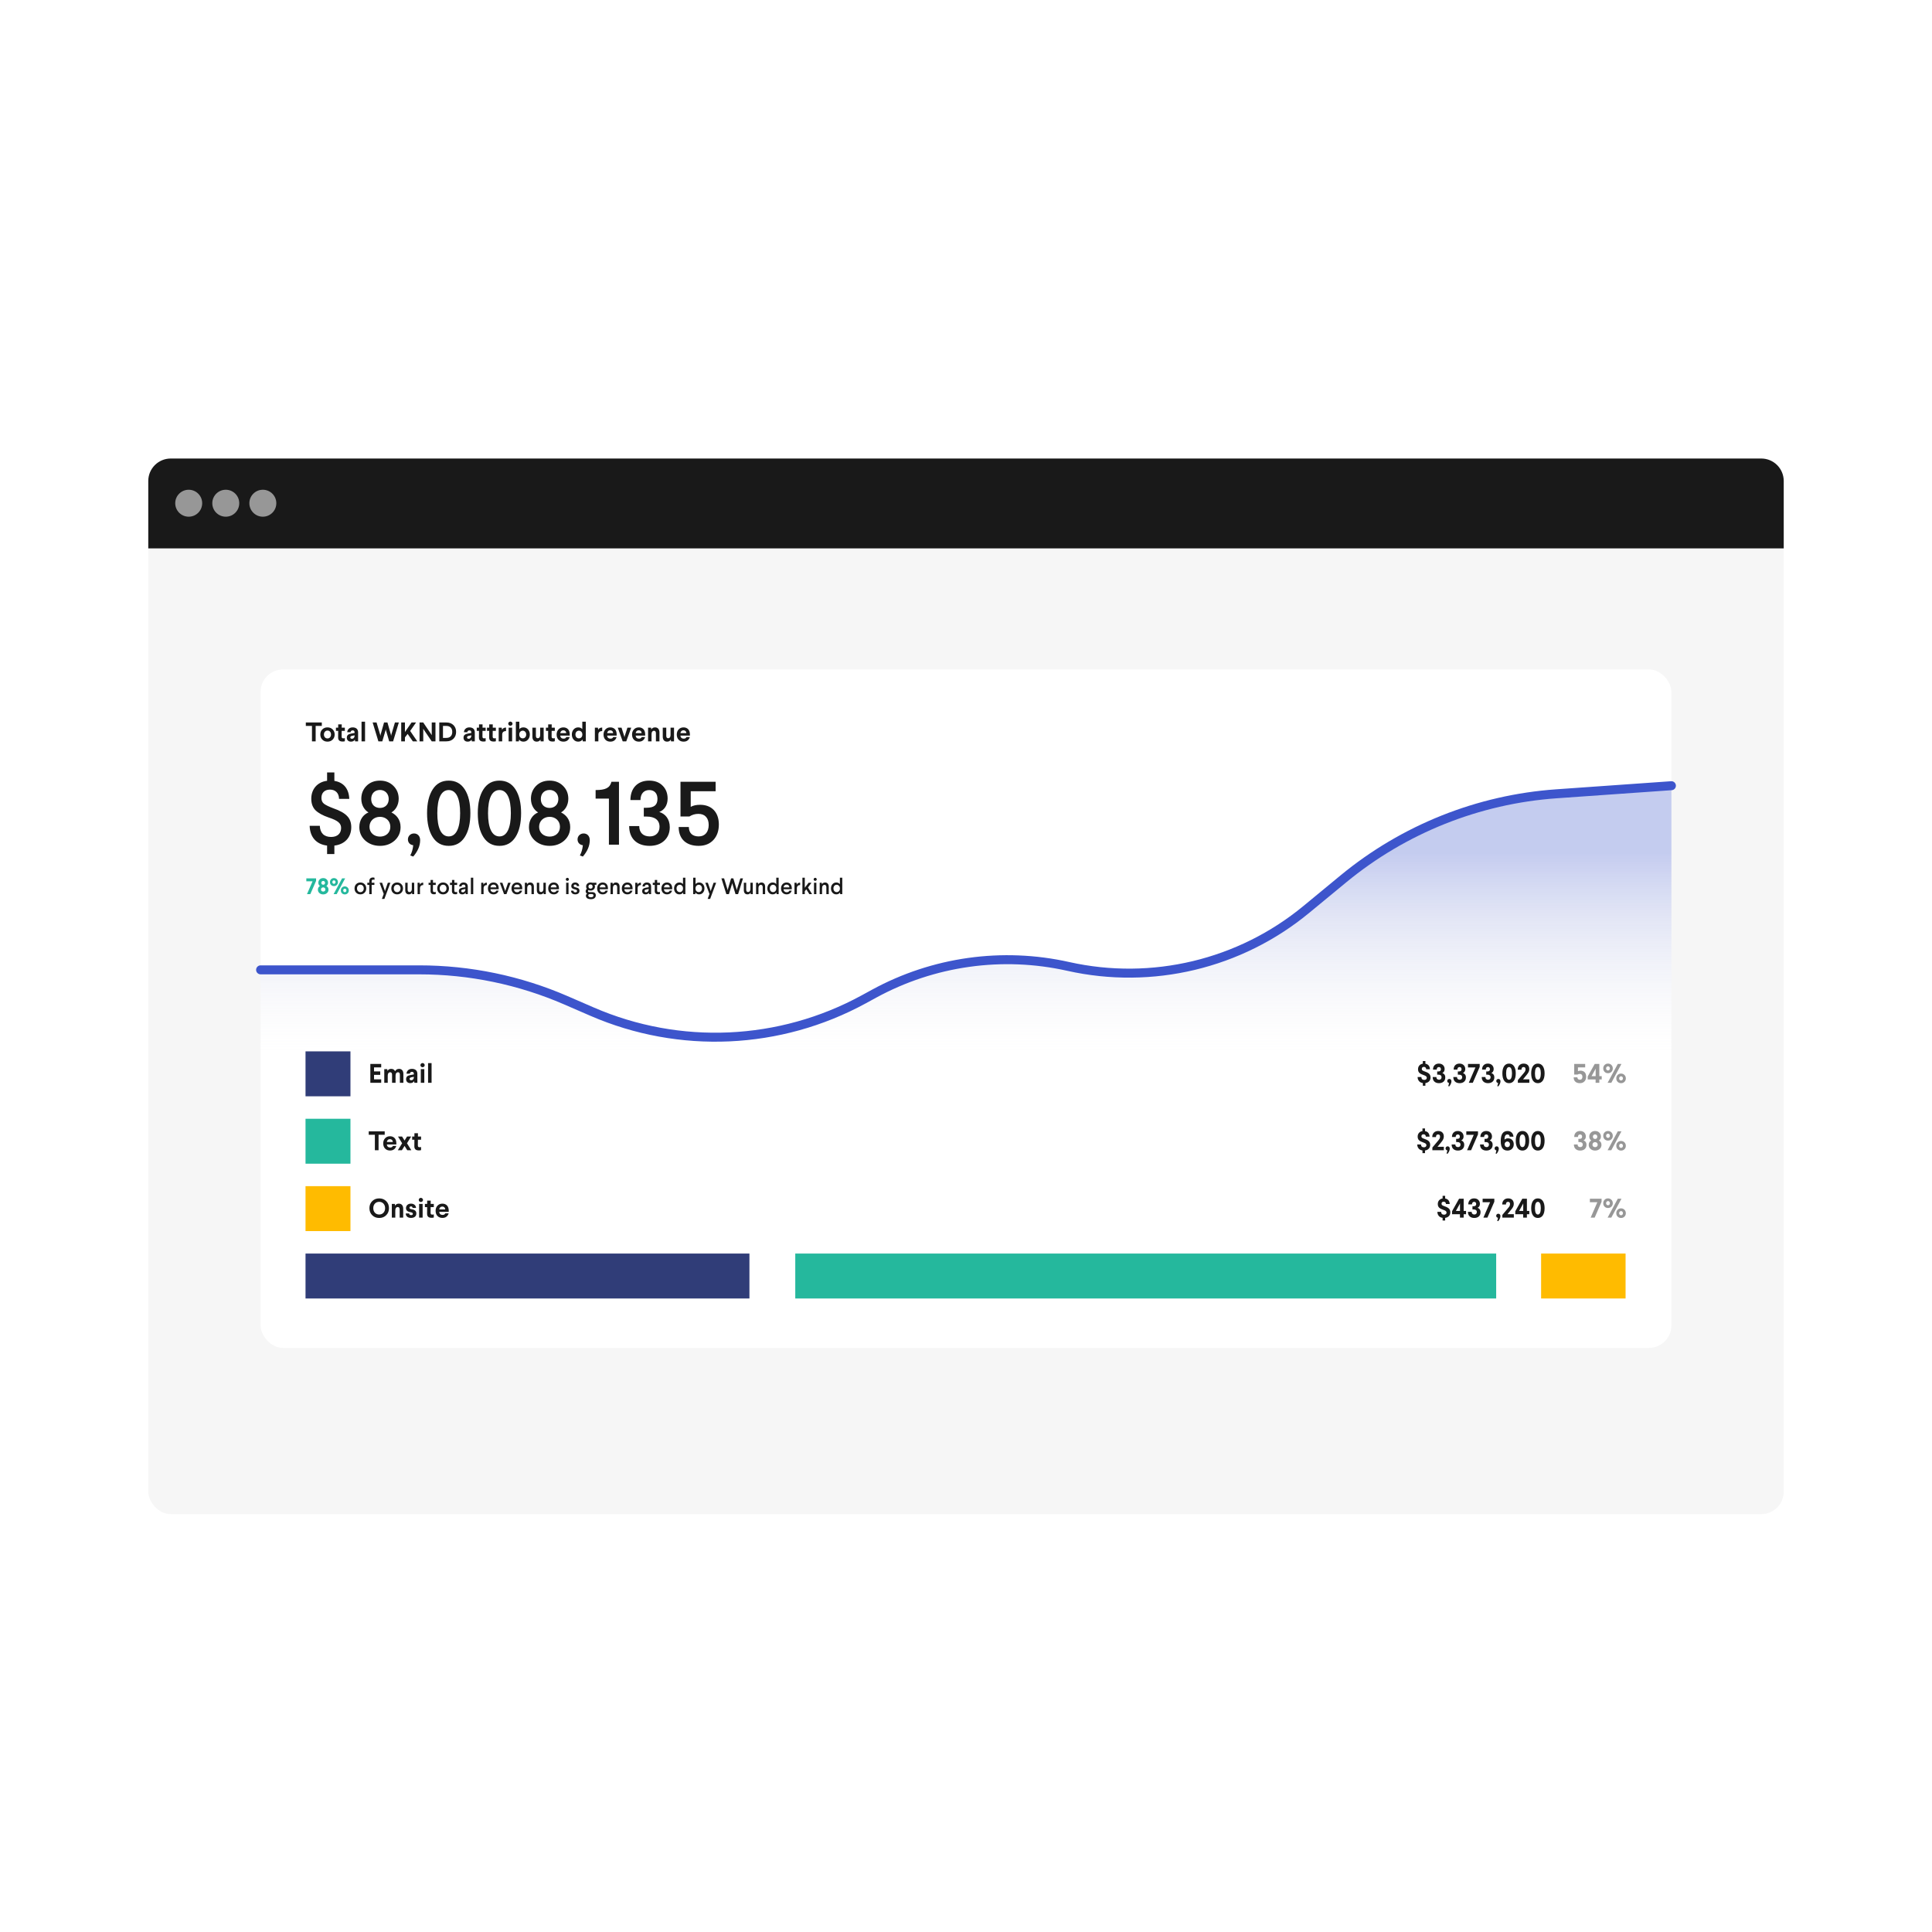 <svg width="430" height="430" viewBox="0 0 430 430" fill="none" xmlns="http://www.w3.org/2000/svg">
<g filter="url(#filter0_d_9415_14694)">
<rect x="33" y="102" width="364" height="225" rx="5" fill="#F6F6F6"/>
</g>
<path d="M33 107.052C33 104.291 35.239 102.052 38 102.052H392C394.761 102.052 397 104.291 397 107.052V122.052H33V107.052Z" fill="#191919"/>
<ellipse cx="58.5" cy="112" rx="3" ry="3" fill="#979797"/>
<ellipse cx="50.25" cy="112" rx="3" ry="3" fill="#979797"/>
<ellipse cx="42" cy="112" rx="3" ry="3" fill="#979797"/>
<rect x="58" y="149" width="314" height="151" rx="5" fill="white"/>
<path d="M93.324 215.857H58V289H372V174.872L346.426 176.672C329.021 177.897 312.432 184.522 298.971 195.623L290.719 202.428C275.964 214.596 256.417 219.27 237.753 215.093C223.086 211.81 207.726 213.969 194.532 221.168L192.23 222.425C173.574 232.604 151.267 233.611 131.77 225.155L125.938 222.625C115.645 218.16 104.544 215.857 93.324 215.857Z" fill="url(#paint0_linear_9415_14694)" fill-opacity="0.3"/>
<path d="M58 215.857H93.324C104.544 215.857 115.645 218.16 125.938 222.625L131.77 225.155C151.267 233.611 173.574 232.604 192.23 222.425L194.532 221.168C207.726 213.969 223.086 211.81 237.753 215.093V215.093C256.417 219.27 275.964 214.596 290.719 202.428L298.971 195.623C312.432 184.522 329.021 177.897 346.426 176.672L372 174.872" stroke="#3D55CC" stroke-width="2" stroke-linecap="round" stroke-linejoin="round"/>
<path d="M72.8 171.92H74.42V173.8C76.44 174.12 77.64 175.5 77.74 177.8H75.46C75.44 176.5 74.64 175.74 73.44 175.74C72.26 175.74 71.54 176.44 71.54 177.58C71.54 178.16 71.72 178.58 72.1 178.88C72.48 179.18 73.18 179.52 74.18 179.9C75.64 180.4 76.66 180.98 77.26 181.62C77.88 182.24 78.18 183.08 78.18 184.12C78.18 186.42 76.68 187.94 74.42 188.2V190.08H72.8V188.2C70.32 187.9 68.98 186.22 68.92 183.8H71.18C71.24 185.4 72.12 186.28 73.7 186.28C75.12 186.28 75.92 185.48 75.92 184.28C75.92 183.22 75.18 182.62 73.18 181.96C71.84 181.5 70.86 180.96 70.22 180.34C69.6 179.72 69.28 178.86 69.28 177.76C69.28 175.66 70.62 174.04 72.8 173.78V171.92ZM84.575 173.74C85.795 173.74 86.795 174.14 87.575 174.92C88.355 175.7 88.735 176.64 88.735 177.78C88.735 179.24 87.975 180.34 87.115 180.82C88.215 181.36 89.155 182.4 89.155 184.08C89.155 185.28 88.715 186.28 87.835 187.08C86.955 187.86 85.875 188.26 84.575 188.26C83.275 188.26 82.175 187.86 81.295 187.08C80.415 186.28 79.975 185.28 79.975 184.08C79.975 182.46 80.835 181.3 82.015 180.82C81.155 180.32 80.415 179.24 80.415 177.78C80.415 176.64 80.795 175.7 81.555 174.92C82.335 174.14 83.335 173.74 84.575 173.74ZM84.575 181.8C83.275 181.8 82.235 182.68 82.235 184.02C82.235 185.36 83.275 186.2 84.575 186.2C85.875 186.2 86.875 185.36 86.875 184.02C86.875 182.68 85.855 181.8 84.575 181.8ZM84.575 175.82C83.395 175.82 82.615 176.62 82.615 177.84C82.615 179.04 83.395 179.82 84.575 179.82C85.715 179.82 86.515 179.04 86.515 177.84C86.515 176.64 85.695 175.82 84.575 175.82ZM93.51 186.98C93.51 188.24 92.99 189.46 91.97 190.64L91.31 190.4C91.67 189.74 91.89 188.98 91.97 188.12C91.27 188.04 90.79 187.54 90.79 186.82C90.79 186.08 91.37 185.5 92.15 185.5C92.93 185.5 93.51 186.08 93.51 186.98ZM104.69 180.98C104.69 183.24 104.27 185.02 103.43 186.32C102.59 187.62 101.41 188.26 99.871 188.26C98.331 188.26 97.15 187.62 96.311 186.32C95.471 185.02 95.05 183.24 95.05 180.98C95.05 178.74 95.471 176.98 96.311 175.68C97.15 174.38 98.331 173.74 99.871 173.74C101.41 173.74 102.59 174.38 103.43 175.68C104.27 176.98 104.69 178.74 104.69 180.98ZM97.331 180.98C97.331 184.26 98.191 186.16 99.871 186.16C101.55 186.16 102.41 184.26 102.41 180.98C102.41 177.72 101.55 175.84 99.871 175.84C98.191 175.84 97.331 177.72 97.331 180.98ZM115.98 180.98C115.98 183.24 115.56 185.02 114.72 186.32C113.88 187.62 112.7 188.26 111.16 188.26C109.62 188.26 108.44 187.62 107.6 186.32C106.76 185.02 106.34 183.24 106.34 180.98C106.34 178.74 106.76 176.98 107.6 175.68C108.44 174.38 109.62 173.74 111.16 173.74C112.7 173.74 113.88 174.38 114.72 175.68C115.56 176.98 115.98 178.74 115.98 180.98ZM108.62 180.98C108.62 184.26 109.48 186.16 111.16 186.16C112.84 186.16 113.7 184.26 113.7 180.98C113.7 177.72 112.84 175.84 111.16 175.84C109.48 175.84 108.62 177.72 108.62 180.98ZM122.329 173.74C123.549 173.74 124.549 174.14 125.329 174.92C126.109 175.7 126.489 176.64 126.489 177.78C126.489 179.24 125.729 180.34 124.869 180.82C125.969 181.36 126.909 182.4 126.909 184.08C126.909 185.28 126.469 186.28 125.589 187.08C124.709 187.86 123.629 188.26 122.329 188.26C121.029 188.26 119.929 187.86 119.049 187.08C118.169 186.28 117.729 185.28 117.729 184.08C117.729 182.46 118.589 181.3 119.769 180.82C118.909 180.32 118.169 179.24 118.169 177.78C118.169 176.64 118.549 175.7 119.309 174.92C120.089 174.14 121.089 173.74 122.329 173.74ZM122.329 181.8C121.029 181.8 119.989 182.68 119.989 184.02C119.989 185.36 121.029 186.2 122.329 186.2C123.629 186.2 124.629 185.36 124.629 184.02C124.629 182.68 123.609 181.8 122.329 181.8ZM122.329 175.82C121.149 175.82 120.369 176.62 120.369 177.84C120.369 179.04 121.149 179.82 122.329 179.82C123.469 179.82 124.269 179.04 124.269 177.84C124.269 176.64 123.449 175.82 122.329 175.82ZM131.264 186.98C131.264 188.24 130.744 189.46 129.724 190.64L129.064 190.4C129.424 189.74 129.644 188.98 129.724 188.12C129.024 188.04 128.544 187.54 128.544 186.82C128.544 186.08 129.124 185.5 129.904 185.5C130.684 185.5 131.264 186.08 131.264 186.98ZM136.084 174H137.764V188H135.524V177.74H132.564V175.84C134.744 175.84 135.744 175.38 136.084 174ZM144.471 173.74C145.751 173.74 146.751 174.12 147.491 174.88C148.231 175.62 148.591 176.58 148.591 177.74C148.591 179.32 147.751 180.34 146.731 180.72C148.031 181.1 149.071 182.26 149.071 184.1C149.071 185.36 148.651 186.36 147.831 187.12C147.011 187.88 145.911 188.26 144.571 188.26C141.771 188.26 140.031 186.64 140.031 183.86H142.271C142.291 185.4 143.211 186.16 144.631 186.16C145.931 186.16 146.791 185.32 146.791 184.02C146.791 182.52 145.751 181.74 143.911 181.74H143.291V179.78H143.891C145.571 179.78 146.331 179.18 146.331 177.82C146.331 176.6 145.671 175.84 144.491 175.84C143.371 175.84 142.551 176.6 142.551 178.06H140.311C140.311 175.4 141.931 173.74 144.471 173.74ZM151.453 174H159.273V176.1H153.733V179.58C154.273 179.28 154.973 179.12 155.833 179.12C158.313 179.12 159.993 180.7 159.993 183.5C159.993 184.92 159.593 186.08 158.773 186.96C157.973 187.82 156.873 188.26 155.493 188.26C152.753 188.26 151.053 186.76 151.053 184.06H153.313C153.333 185.48 154.173 186.16 155.513 186.16C156.933 186.16 157.733 185.14 157.733 183.6C157.733 182.06 156.893 181.14 155.453 181.14C154.693 181.14 154.033 181.34 153.453 181.72H151.453V174Z" fill="#191919"/>
<path d="M166.8 279H68V289H166.8V279Z" fill="#303D78"/>
<path d="M78 264H68V274H78V264Z" fill="#FFBB00"/>
<path d="M78 249H68V259H78V249Z" fill="#25B89D"/>
<path d="M78 234H68V244H78V234Z" fill="#303D78"/>
<path d="M83.248 237.568V238.456H84.628V239.23H83.248V240.232H84.844V241H82.426V236.8H84.844V237.568H83.248ZM88.807 237.892C89.119 237.892 89.359 237.994 89.527 238.198C89.695 238.402 89.779 238.678 89.779 239.026V241H88.999V239.194C88.999 238.834 88.855 238.648 88.573 238.648C88.417 238.648 88.291 238.708 88.195 238.828C88.093 238.948 88.039 239.128 88.039 239.356V241H87.259V239.194C87.259 238.834 87.115 238.648 86.833 238.648C86.677 238.648 86.545 238.714 86.449 238.84C86.347 238.966 86.299 239.152 86.299 239.392V241H85.525V237.958H86.191L86.251 238.354C86.413 238.048 86.683 237.892 87.061 237.892C87.487 237.892 87.775 238.072 87.931 238.426C88.003 238.27 88.117 238.144 88.273 238.042C88.423 237.946 88.603 237.892 88.807 237.892ZM91.686 237.892C92.058 237.892 92.353 237.988 92.569 238.174C92.784 238.366 92.892 238.642 92.892 239.002V241H92.227L92.178 240.628C91.987 240.922 91.692 241.066 91.308 241.066C91.032 241.066 90.805 240.988 90.636 240.832C90.469 240.676 90.385 240.46 90.385 240.19C90.385 239.914 90.463 239.704 90.63 239.56C90.799 239.422 91.026 239.326 91.326 239.278L92.112 239.134V239.02C92.112 238.714 91.969 238.558 91.686 238.558C91.555 238.558 91.441 238.6 91.356 238.672C91.272 238.744 91.231 238.84 91.231 238.96H90.475C90.493 238.648 90.612 238.39 90.829 238.192C91.044 237.994 91.332 237.892 91.686 237.892ZM91.165 240.124C91.165 240.22 91.195 240.292 91.254 240.346C91.314 240.4 91.404 240.424 91.519 240.424C91.728 240.424 91.891 240.334 92.004 240.148C92.076 240.04 92.112 239.902 92.112 239.746V239.656L91.507 239.782C91.278 239.836 91.165 239.95 91.165 240.124ZM93.658 241V237.958H94.438V241H93.658ZM93.574 237.064C93.574 236.938 93.616 236.83 93.712 236.74C93.802 236.65 93.916 236.602 94.048 236.602C94.174 236.602 94.282 236.65 94.378 236.74C94.474 236.83 94.522 236.938 94.522 237.064C94.522 237.196 94.474 237.31 94.384 237.394C94.288 237.484 94.18 237.526 94.048 237.526C93.916 237.526 93.802 237.484 93.712 237.394C93.616 237.31 93.574 237.196 93.574 237.064ZM95.275 241V236.62H96.055V241H95.275Z" fill="#191919"/>
<path d="M84.256 252.568V256H83.434V252.568H82.066V251.8H85.624V252.568H84.256ZM86.804 252.892C87.224 252.892 87.56 253.03 87.824 253.294C88.082 253.564 88.214 253.96 88.214 254.476V254.716H86.096C86.108 254.92 86.18 255.088 86.312 255.214C86.444 255.34 86.612 255.4 86.828 255.4C87.146 255.4 87.35 255.286 87.44 255.046H88.196C88.1 255.376 87.932 255.628 87.698 255.802C87.464 255.982 87.164 256.066 86.804 256.066C86.348 256.066 85.982 255.922 85.706 255.634C85.43 255.346 85.292 254.962 85.292 254.482C85.292 254.02 85.43 253.642 85.712 253.342C85.988 253.042 86.354 252.892 86.804 252.892ZM86.102 254.176H87.428C87.422 253.984 87.362 253.834 87.248 253.714C87.128 253.6 86.978 253.54 86.786 253.54C86.594 253.54 86.432 253.6 86.312 253.72C86.192 253.84 86.12 253.99 86.102 254.176ZM91.541 256H90.635L90.041 255.04L89.453 256H88.547L89.501 254.452L88.583 252.958H89.489L90.041 253.846L90.599 252.958H91.505L90.581 254.452L91.541 256ZM93.715 252.958V253.666H93.013L93.001 254.896C93.001 255.058 93.025 255.172 93.085 255.238C93.144 255.304 93.246 255.334 93.397 255.334C93.504 255.334 93.612 255.322 93.715 255.292V255.976C93.594 256.024 93.433 256.042 93.222 256.042C92.88 256.042 92.629 255.97 92.46 255.814C92.293 255.664 92.215 255.418 92.221 255.082L92.233 253.666H91.734V252.958H92.233L92.239 252.22H93.025L93.019 252.958H93.715Z" fill="#191919"/>
<path d="M84.4 266.722C85.03 266.722 85.552 266.932 85.96 267.34C86.368 267.748 86.572 268.27 86.572 268.894C86.572 269.53 86.368 270.052 85.96 270.46C85.552 270.874 85.03 271.078 84.4 271.078C83.764 271.078 83.242 270.874 82.834 270.46C82.426 270.052 82.222 269.53 82.222 268.894C82.222 268.27 82.426 267.748 82.834 267.34C83.242 266.932 83.764 266.722 84.4 266.722ZM83.08 268.894C83.08 269.308 83.2 269.65 83.44 269.914C83.68 270.178 84.004 270.31 84.4 270.31C84.79 270.31 85.108 270.178 85.348 269.914C85.588 269.65 85.714 269.308 85.714 268.894C85.714 268.486 85.588 268.15 85.348 267.886C85.108 267.622 84.79 267.49 84.4 267.49C84.004 267.49 83.68 267.622 83.44 267.886C83.2 268.15 83.08 268.486 83.08 268.894ZM88.755 267.892C89.073 267.892 89.319 267.994 89.487 268.198C89.655 268.402 89.739 268.678 89.739 269.026V271H88.953V269.194C88.953 268.834 88.809 268.648 88.521 268.648C88.359 268.648 88.227 268.714 88.131 268.84C88.029 268.972 87.981 269.152 87.981 269.392V271H87.207V267.958H87.873L87.933 268.354C88.095 268.048 88.371 267.892 88.755 267.892ZM91.484 267.892C91.802 267.892 92.066 267.982 92.269 268.156C92.474 268.336 92.588 268.564 92.6 268.852H91.826C91.814 268.624 91.7 268.504 91.478 268.504C91.37 268.504 91.285 268.534 91.225 268.588C91.165 268.642 91.141 268.714 91.141 268.804C91.141 268.9 91.177 268.978 91.249 269.026C91.322 269.074 91.466 269.116 91.675 269.152C92.035 269.212 92.287 269.32 92.438 269.47C92.588 269.62 92.665 269.824 92.665 270.076C92.665 270.406 92.552 270.652 92.329 270.82C92.108 270.988 91.826 271.066 91.49 271.066C91.118 271.066 90.829 270.982 90.626 270.802C90.415 270.622 90.308 270.382 90.302 270.076H91.07C91.076 270.328 91.219 270.448 91.507 270.448C91.627 270.448 91.718 270.424 91.784 270.376C91.85 270.328 91.885 270.256 91.885 270.16C91.885 270.064 91.844 269.986 91.772 269.926C91.694 269.872 91.549 269.824 91.334 269.782C90.998 269.728 90.751 269.626 90.596 269.476C90.439 269.332 90.362 269.134 90.362 268.882C90.362 268.606 90.457 268.372 90.656 268.18C90.847 267.988 91.124 267.892 91.484 267.892ZM93.283 271V267.958H94.063V271H93.283ZM93.199 267.064C93.199 266.938 93.241 266.83 93.337 266.74C93.427 266.65 93.541 266.602 93.673 266.602C93.799 266.602 93.907 266.65 94.003 266.74C94.099 266.83 94.147 266.938 94.147 267.064C94.147 267.196 94.099 267.31 94.009 267.394C93.913 267.484 93.805 267.526 93.673 267.526C93.541 267.526 93.427 267.484 93.337 267.394C93.241 267.31 93.199 267.196 93.199 267.064ZM96.55 267.958V268.666H95.849L95.837 269.896C95.837 270.058 95.861 270.172 95.921 270.238C95.981 270.304 96.082 270.334 96.233 270.334C96.341 270.334 96.448 270.322 96.55 270.292V270.976C96.43 271.024 96.269 271.042 96.058 271.042C95.716 271.042 95.465 270.97 95.296 270.814C95.129 270.664 95.05 270.418 95.056 270.082L95.069 268.666H94.57V267.958H95.069L95.075 267.22H95.861L95.855 267.958H96.55ZM98.464 267.892C98.884 267.892 99.22 268.03 99.484 268.294C99.742 268.564 99.874 268.96 99.874 269.476V269.716H97.756C97.768 269.92 97.84 270.088 97.972 270.214C98.104 270.34 98.272 270.4 98.488 270.4C98.806 270.4 99.01 270.286 99.1 270.046H99.856C99.76 270.376 99.592 270.628 99.358 270.802C99.124 270.982 98.824 271.066 98.464 271.066C98.008 271.066 97.642 270.922 97.366 270.634C97.09 270.346 96.952 269.962 96.952 269.482C96.952 269.02 97.09 268.642 97.372 268.342C97.648 268.042 98.014 267.892 98.464 267.892ZM97.762 269.176H99.088C99.082 268.984 99.022 268.834 98.908 268.714C98.788 268.6 98.638 268.54 98.446 268.54C98.254 268.54 98.092 268.6 97.972 268.72C97.852 268.84 97.78 268.99 97.762 269.176Z" fill="#191919"/>
<path d="M351.201 238.414C351.357 238.336 351.549 238.294 351.771 238.294C352.137 238.294 352.437 238.408 352.671 238.624C352.905 238.846 353.025 239.176 353.025 239.614C353.025 240.064 352.899 240.418 352.647 240.682C352.395 240.946 352.059 241.078 351.627 241.078C351.195 241.078 350.859 240.97 350.613 240.742C350.367 240.514 350.247 240.196 350.247 239.776H351.075C351.075 239.956 351.129 240.088 351.231 240.178C351.327 240.268 351.465 240.31 351.633 240.31C351.813 240.31 351.951 240.256 352.047 240.136C352.143 240.016 352.197 239.86 352.197 239.656C352.197 239.452 352.143 239.296 352.041 239.182C351.939 239.074 351.795 239.014 351.615 239.014C351.423 239.014 351.255 239.068 351.105 239.164H350.367V236.8H352.809V237.568H351.201V238.414ZM356.492 239.512V240.25H355.958V241H355.13V240.25H353.372V239.584L354.932 236.8H355.958V239.512H356.492ZM354.224 239.518H355.142V237.826L355.034 238.06L354.224 239.518ZM357.802 241L360.064 236.8H360.88L358.624 241H357.802ZM356.83 237.796C356.83 237.49 356.926 237.232 357.13 237.028C357.334 236.824 357.586 236.722 357.892 236.722C358.192 236.722 358.444 236.824 358.648 237.028C358.852 237.232 358.954 237.49 358.954 237.796C358.954 238.102 358.852 238.354 358.648 238.558C358.444 238.762 358.192 238.858 357.892 238.858C357.586 238.858 357.334 238.762 357.13 238.558C356.926 238.354 356.83 238.102 356.83 237.796ZM357.466 237.79C357.466 237.922 357.502 238.036 357.586 238.12C357.664 238.21 357.766 238.252 357.892 238.252C358.012 238.252 358.108 238.21 358.192 238.12C358.27 238.036 358.312 237.922 358.312 237.79C358.312 237.658 358.27 237.55 358.192 237.46C358.108 237.37 358.012 237.322 357.892 237.322C357.766 237.322 357.664 237.37 357.586 237.46C357.502 237.55 357.466 237.658 357.466 237.79ZM359.734 240.016C359.734 239.71 359.83 239.452 360.034 239.248C360.238 239.044 360.49 238.942 360.796 238.942C361.096 238.942 361.348 239.05 361.552 239.254C361.756 239.458 361.858 239.716 361.858 240.016C361.858 240.328 361.756 240.58 361.552 240.778C361.348 240.982 361.096 241.078 360.796 241.078C360.49 241.078 360.238 240.982 360.034 240.778C359.83 240.58 359.734 240.328 359.734 240.016ZM360.37 240.01C360.37 240.142 360.406 240.256 360.49 240.346C360.568 240.436 360.67 240.478 360.796 240.478C360.916 240.478 361.012 240.436 361.096 240.346C361.174 240.256 361.216 240.142 361.216 240.01C361.216 239.878 361.174 239.77 361.096 239.68C361.012 239.596 360.916 239.548 360.796 239.548C360.67 239.548 360.568 239.596 360.49 239.68C360.406 239.77 360.37 239.878 360.37 240.01Z" fill="#979797"/>
<path d="M317.246 236.746C317.552 236.8 317.792 236.932 317.972 237.136C318.146 237.346 318.242 237.628 318.26 237.976H317.426C317.42 237.814 317.372 237.688 317.276 237.592C317.18 237.502 317.06 237.454 316.916 237.454C316.766 237.454 316.652 237.496 316.568 237.574C316.484 237.652 316.442 237.76 316.442 237.904C316.442 238.054 316.49 238.168 316.598 238.24C316.7 238.318 316.892 238.408 317.18 238.504C317.618 238.654 317.93 238.828 318.116 239.026C318.296 239.23 318.392 239.488 318.392 239.806C318.392 240.16 318.284 240.448 318.074 240.664C317.864 240.88 317.588 241.012 317.246 241.06V241.648H316.676V241.054C316.304 241 316.022 240.856 315.824 240.616C315.62 240.382 315.518 240.082 315.512 239.716H316.346C316.364 240.142 316.586 240.352 317.006 240.352C317.174 240.352 317.312 240.31 317.408 240.22C317.504 240.136 317.558 240.022 317.558 239.878C317.558 239.74 317.498 239.626 317.384 239.53C317.27 239.44 317.078 239.35 316.814 239.26C316.406 239.128 316.1 238.966 315.902 238.774C315.704 238.582 315.608 238.312 315.608 237.976C315.608 237.652 315.698 237.376 315.89 237.154C316.082 236.932 316.34 236.794 316.676 236.74V236.152H317.246V236.746ZM320.237 236.722C320.633 236.722 320.951 236.842 321.179 237.07C321.407 237.298 321.527 237.592 321.527 237.946C321.527 238.174 321.473 238.366 321.371 238.51C321.269 238.654 321.149 238.756 321.005 238.816C321.191 238.876 321.347 238.984 321.479 239.146C321.605 239.308 321.671 239.524 321.671 239.794C321.671 240.19 321.539 240.508 321.287 240.736C321.035 240.964 320.693 241.078 320.273 241.078C319.835 241.078 319.493 240.958 319.241 240.718C318.989 240.478 318.869 240.148 318.869 239.716H319.691C319.691 239.914 319.751 240.064 319.859 240.16C319.967 240.262 320.117 240.31 320.303 240.31C320.459 240.31 320.591 240.262 320.693 240.16C320.789 240.064 320.843 239.926 320.843 239.758C320.843 239.566 320.777 239.422 320.651 239.326C320.525 239.23 320.351 239.182 320.123 239.182H319.871V238.474H320.111C320.501 238.474 320.699 238.312 320.699 237.982C320.699 237.832 320.657 237.712 320.579 237.622C320.501 237.538 320.393 237.49 320.249 237.49C320.105 237.49 319.991 237.538 319.901 237.634C319.811 237.73 319.769 237.874 319.769 238.054H318.941C318.941 237.646 319.055 237.322 319.289 237.082C319.523 236.842 319.841 236.722 320.237 236.722ZM322.576 240.136C322.708 240.136 322.822 240.184 322.912 240.274C322.996 240.37 323.044 240.49 323.044 240.646C323.044 240.838 322.996 241.042 322.9 241.246C322.804 241.45 322.69 241.636 322.546 241.798L322.324 241.714C322.42 241.516 322.48 241.288 322.504 241.03C322.384 241.018 322.288 240.976 322.216 240.892C322.144 240.814 322.108 240.712 322.108 240.592C322.108 240.466 322.15 240.358 322.24 240.268C322.33 240.184 322.444 240.136 322.576 240.136ZM324.83 236.722C325.226 236.722 325.544 236.842 325.772 237.07C326 237.298 326.12 237.592 326.12 237.946C326.12 238.174 326.066 238.366 325.964 238.51C325.862 238.654 325.742 238.756 325.598 238.816C325.784 238.876 325.94 238.984 326.072 239.146C326.198 239.308 326.264 239.524 326.264 239.794C326.264 240.19 326.132 240.508 325.88 240.736C325.628 240.964 325.286 241.078 324.866 241.078C324.428 241.078 324.086 240.958 323.834 240.718C323.582 240.478 323.462 240.148 323.462 239.716H324.284C324.284 239.914 324.344 240.064 324.452 240.16C324.56 240.262 324.71 240.31 324.896 240.31C325.052 240.31 325.184 240.262 325.286 240.16C325.382 240.064 325.436 239.926 325.436 239.758C325.436 239.566 325.37 239.422 325.244 239.326C325.118 239.23 324.944 239.182 324.716 239.182H324.464V238.474H324.704C325.094 238.474 325.292 238.312 325.292 237.982C325.292 237.832 325.25 237.712 325.172 237.622C325.094 237.538 324.986 237.49 324.842 237.49C324.698 237.49 324.584 237.538 324.494 237.634C324.404 237.73 324.362 237.874 324.362 238.054H323.534C323.534 237.646 323.648 237.322 323.882 237.082C324.116 236.842 324.434 236.722 324.83 236.722ZM327.794 241H326.9L328.388 237.574H326.726V236.8H329.33V237.466L327.794 241ZM331.153 236.722C331.549 236.722 331.867 236.842 332.095 237.07C332.323 237.298 332.443 237.592 332.443 237.946C332.443 238.174 332.389 238.366 332.287 238.51C332.185 238.654 332.065 238.756 331.921 238.816C332.107 238.876 332.263 238.984 332.395 239.146C332.521 239.308 332.587 239.524 332.587 239.794C332.587 240.19 332.455 240.508 332.203 240.736C331.951 240.964 331.609 241.078 331.189 241.078C330.751 241.078 330.409 240.958 330.157 240.718C329.905 240.478 329.785 240.148 329.785 239.716H330.607C330.607 239.914 330.667 240.064 330.775 240.16C330.883 240.262 331.033 240.31 331.219 240.31C331.375 240.31 331.507 240.262 331.609 240.16C331.705 240.064 331.759 239.926 331.759 239.758C331.759 239.566 331.693 239.422 331.567 239.326C331.441 239.23 331.267 239.182 331.039 239.182H330.787V238.474H331.027C331.417 238.474 331.615 238.312 331.615 237.982C331.615 237.832 331.573 237.712 331.495 237.622C331.417 237.538 331.309 237.49 331.165 237.49C331.021 237.49 330.907 237.538 330.817 237.634C330.727 237.73 330.685 237.874 330.685 238.054H329.857C329.857 237.646 329.971 237.322 330.205 237.082C330.439 236.842 330.757 236.722 331.153 236.722ZM333.492 240.136C333.624 240.136 333.738 240.184 333.828 240.274C333.912 240.37 333.96 240.49 333.96 240.646C333.96 240.838 333.912 241.042 333.816 241.246C333.72 241.45 333.606 241.636 333.462 241.798L333.24 241.714C333.336 241.516 333.396 241.288 333.42 241.03C333.3 241.018 333.204 240.976 333.132 240.892C333.06 240.814 333.024 240.712 333.024 240.592C333.024 240.466 333.066 240.358 333.156 240.268C333.246 240.184 333.36 240.136 333.492 240.136ZM335.866 236.722C336.34 236.722 336.706 236.92 336.97 237.304C337.228 237.688 337.36 238.222 337.36 238.894C337.36 239.578 337.228 240.112 336.97 240.496C336.706 240.886 336.34 241.078 335.866 241.078C335.386 241.078 335.02 240.886 334.762 240.496C334.504 240.112 334.378 239.578 334.378 238.894C334.378 238.222 334.504 237.688 334.762 237.304C335.02 236.92 335.386 236.722 335.866 236.722ZM335.212 238.894C335.212 239.35 335.266 239.698 335.374 239.944C335.482 240.19 335.65 240.31 335.866 240.31C336.082 240.31 336.244 240.19 336.352 239.944C336.46 239.698 336.52 239.35 336.52 238.894C336.52 238.45 336.46 238.102 336.352 237.856C336.244 237.616 336.082 237.49 335.866 237.49C335.65 237.49 335.482 237.616 335.374 237.856C335.266 238.102 335.212 238.45 335.212 238.894ZM339.114 236.722C339.516 236.722 339.828 236.836 340.044 237.052C340.26 237.274 340.368 237.568 340.368 237.94C340.368 238.174 340.32 238.384 340.23 238.57C340.14 238.762 340.014 238.954 339.846 239.158L338.97 240.232H340.38V241H337.824V240.4L339.114 238.864C339.264 238.69 339.372 238.54 339.438 238.414C339.498 238.288 339.534 238.144 339.534 237.982C339.534 237.658 339.39 237.49 339.102 237.49C338.778 237.49 338.622 237.688 338.628 238.078H337.8C337.794 237.67 337.914 237.34 338.154 237.094C338.394 236.848 338.712 236.722 339.114 236.722ZM342.282 236.722C342.756 236.722 343.122 236.92 343.386 237.304C343.644 237.688 343.776 238.222 343.776 238.894C343.776 239.578 343.644 240.112 343.386 240.496C343.122 240.886 342.756 241.078 342.282 241.078C341.802 241.078 341.436 240.886 341.178 240.496C340.92 240.112 340.794 239.578 340.794 238.894C340.794 238.222 340.92 237.688 341.178 237.304C341.436 236.92 341.802 236.722 342.282 236.722ZM341.628 238.894C341.628 239.35 341.682 239.698 341.79 239.944C341.898 240.19 342.066 240.31 342.282 240.31C342.498 240.31 342.66 240.19 342.768 239.944C342.876 239.698 342.936 239.35 342.936 238.894C342.936 238.45 342.876 238.102 342.768 237.856C342.66 237.616 342.498 237.49 342.282 237.49C342.066 237.49 341.898 237.616 341.79 237.856C341.682 238.102 341.628 238.45 341.628 238.894Z" fill="#191919"/>
<path d="M351.666 251.722C352.062 251.722 352.38 251.842 352.608 252.07C352.836 252.298 352.956 252.592 352.956 252.946C352.956 253.174 352.902 253.366 352.8 253.51C352.698 253.654 352.578 253.756 352.434 253.816C352.62 253.876 352.776 253.984 352.908 254.146C353.034 254.308 353.1 254.524 353.1 254.794C353.1 255.19 352.968 255.508 352.716 255.736C352.464 255.964 352.122 256.078 351.702 256.078C351.264 256.078 350.922 255.958 350.67 255.718C350.418 255.478 350.298 255.148 350.298 254.716H351.12C351.12 254.914 351.18 255.064 351.288 255.16C351.396 255.262 351.546 255.31 351.732 255.31C351.888 255.31 352.02 255.262 352.122 255.16C352.218 255.064 352.272 254.926 352.272 254.758C352.272 254.566 352.206 254.422 352.08 254.326C351.954 254.23 351.78 254.182 351.552 254.182H351.3V253.474H351.54C351.93 253.474 352.128 253.312 352.128 252.982C352.128 252.832 352.086 252.712 352.008 252.622C351.93 252.538 351.822 252.49 351.678 252.49C351.534 252.49 351.42 252.538 351.33 252.634C351.24 252.73 351.198 252.874 351.198 253.054H350.37C350.37 252.646 350.484 252.322 350.718 252.082C350.952 251.842 351.27 251.722 351.666 251.722ZM355.02 251.722C355.404 251.722 355.716 251.842 355.956 252.082C356.196 252.322 356.316 252.616 356.316 252.964C356.316 253.168 356.268 253.348 356.178 253.498C356.088 253.654 355.986 253.768 355.866 253.846C356.244 254.05 356.436 254.368 356.436 254.8C356.436 255.172 356.298 255.478 356.028 255.718C355.758 255.958 355.422 256.078 355.02 256.078C354.612 256.078 354.276 255.958 354.006 255.718C353.73 255.478 353.598 255.172 353.598 254.8C353.598 254.566 353.652 254.368 353.76 254.206C353.868 254.044 354 253.924 354.162 253.846C354.042 253.768 353.934 253.654 353.85 253.498C353.76 253.348 353.718 253.168 353.718 252.964C353.718 252.616 353.838 252.322 354.078 252.082C354.318 251.842 354.63 251.722 355.02 251.722ZM354.432 254.77C354.432 254.938 354.486 255.076 354.594 255.172C354.702 255.268 354.846 255.316 355.02 255.316C355.188 255.316 355.326 255.268 355.434 255.172C355.542 255.076 355.602 254.938 355.602 254.77C355.602 254.602 355.542 254.464 355.428 254.356C355.314 254.254 355.176 254.2 355.02 254.2C354.852 254.2 354.708 254.254 354.6 254.356C354.486 254.464 354.432 254.602 354.432 254.77ZM354.528 252.994C354.528 253.144 354.57 253.264 354.66 253.354C354.75 253.45 354.87 253.492 355.02 253.492C355.164 253.492 355.284 253.45 355.374 253.36C355.458 253.27 355.506 253.15 355.506 252.994C355.506 252.844 355.458 252.724 355.368 252.628C355.278 252.532 355.164 252.484 355.02 252.484C354.87 252.484 354.75 252.532 354.66 252.628C354.57 252.724 354.528 252.844 354.528 252.994ZM357.802 256L360.064 251.8H360.88L358.624 256H357.802ZM356.83 252.796C356.83 252.49 356.926 252.232 357.13 252.028C357.334 251.824 357.586 251.722 357.892 251.722C358.192 251.722 358.444 251.824 358.648 252.028C358.852 252.232 358.954 252.49 358.954 252.796C358.954 253.102 358.852 253.354 358.648 253.558C358.444 253.762 358.192 253.858 357.892 253.858C357.586 253.858 357.334 253.762 357.13 253.558C356.926 253.354 356.83 253.102 356.83 252.796ZM357.466 252.79C357.466 252.922 357.502 253.036 357.586 253.12C357.664 253.21 357.766 253.252 357.892 253.252C358.012 253.252 358.108 253.21 358.192 253.12C358.27 253.036 358.312 252.922 358.312 252.79C358.312 252.658 358.27 252.55 358.192 252.46C358.108 252.37 358.012 252.322 357.892 252.322C357.766 252.322 357.664 252.37 357.586 252.46C357.502 252.55 357.466 252.658 357.466 252.79ZM359.734 255.016C359.734 254.71 359.83 254.452 360.034 254.248C360.238 254.044 360.49 253.942 360.796 253.942C361.096 253.942 361.348 254.05 361.552 254.254C361.756 254.458 361.858 254.716 361.858 255.016C361.858 255.328 361.756 255.58 361.552 255.778C361.348 255.982 361.096 256.078 360.796 256.078C360.49 256.078 360.238 255.982 360.034 255.778C359.83 255.58 359.734 255.328 359.734 255.016ZM360.37 255.01C360.37 255.142 360.406 255.256 360.49 255.346C360.568 255.436 360.67 255.478 360.796 255.478C360.916 255.478 361.012 255.436 361.096 255.346C361.174 255.256 361.216 255.142 361.216 255.01C361.216 254.878 361.174 254.77 361.096 254.68C361.012 254.596 360.916 254.548 360.796 254.548C360.67 254.548 360.568 254.596 360.49 254.68C360.406 254.77 360.37 254.878 360.37 255.01Z" fill="#979797"/>
<path d="M317.164 251.746C317.47 251.8 317.71 251.932 317.89 252.136C318.064 252.346 318.16 252.628 318.178 252.976H317.344C317.338 252.814 317.29 252.688 317.194 252.592C317.098 252.502 316.978 252.454 316.834 252.454C316.684 252.454 316.57 252.496 316.486 252.574C316.402 252.652 316.36 252.76 316.36 252.904C316.36 253.054 316.408 253.168 316.516 253.24C316.618 253.318 316.81 253.408 317.098 253.504C317.536 253.654 317.848 253.828 318.034 254.026C318.214 254.23 318.31 254.488 318.31 254.806C318.31 255.16 318.202 255.448 317.992 255.664C317.782 255.88 317.506 256.012 317.164 256.06V256.648H316.594V256.054C316.222 256 315.94 255.856 315.742 255.616C315.538 255.382 315.436 255.082 315.43 254.716H316.264C316.282 255.142 316.504 255.352 316.924 255.352C317.092 255.352 317.23 255.31 317.326 255.22C317.422 255.136 317.476 255.022 317.476 254.878C317.476 254.74 317.416 254.626 317.302 254.53C317.188 254.44 316.996 254.35 316.732 254.26C316.324 254.128 316.018 253.966 315.82 253.774C315.622 253.582 315.526 253.312 315.526 252.976C315.526 252.652 315.616 252.376 315.808 252.154C316 251.932 316.258 251.794 316.594 251.74V251.152H317.164V251.746ZM320.089 251.722C320.491 251.722 320.803 251.836 321.019 252.052C321.235 252.274 321.343 252.568 321.343 252.94C321.343 253.174 321.295 253.384 321.205 253.57C321.115 253.762 320.989 253.954 320.821 254.158L319.945 255.232H321.355V256H318.799V255.4L320.089 253.864C320.239 253.69 320.347 253.54 320.413 253.414C320.473 253.288 320.509 253.144 320.509 252.982C320.509 252.658 320.365 252.49 320.077 252.49C319.753 252.49 319.597 252.688 319.603 253.078H318.775C318.769 252.67 318.889 252.34 319.129 252.094C319.369 251.848 319.687 251.722 320.089 251.722ZM322.201 255.136C322.333 255.136 322.447 255.184 322.537 255.274C322.621 255.37 322.669 255.49 322.669 255.646C322.669 255.838 322.621 256.042 322.525 256.246C322.429 256.45 322.315 256.636 322.171 256.798L321.949 256.714C322.045 256.516 322.105 256.288 322.129 256.03C322.009 256.018 321.913 255.976 321.841 255.892C321.769 255.814 321.733 255.712 321.733 255.592C321.733 255.466 321.775 255.358 321.865 255.268C321.955 255.184 322.069 255.136 322.201 255.136ZM324.455 251.722C324.851 251.722 325.169 251.842 325.397 252.07C325.625 252.298 325.745 252.592 325.745 252.946C325.745 253.174 325.691 253.366 325.589 253.51C325.487 253.654 325.367 253.756 325.223 253.816C325.409 253.876 325.565 253.984 325.697 254.146C325.823 254.308 325.889 254.524 325.889 254.794C325.889 255.19 325.757 255.508 325.505 255.736C325.253 255.964 324.911 256.078 324.491 256.078C324.053 256.078 323.711 255.958 323.459 255.718C323.207 255.478 323.087 255.148 323.087 254.716H323.909C323.909 254.914 323.969 255.064 324.077 255.16C324.185 255.262 324.335 255.31 324.521 255.31C324.677 255.31 324.809 255.262 324.911 255.16C325.007 255.064 325.061 254.926 325.061 254.758C325.061 254.566 324.995 254.422 324.869 254.326C324.743 254.23 324.569 254.182 324.341 254.182H324.089V253.474H324.329C324.719 253.474 324.917 253.312 324.917 252.982C324.917 252.832 324.875 252.712 324.797 252.622C324.719 252.538 324.611 252.49 324.467 252.49C324.323 252.49 324.209 252.538 324.119 252.634C324.029 252.73 323.987 252.874 323.987 253.054H323.159C323.159 252.646 323.273 252.322 323.507 252.082C323.741 251.842 324.059 251.722 324.455 251.722ZM327.419 256H326.525L328.013 252.574H326.351V251.8H328.955V252.466L327.419 256ZM330.778 251.722C331.174 251.722 331.492 251.842 331.72 252.07C331.948 252.298 332.068 252.592 332.068 252.946C332.068 253.174 332.014 253.366 331.912 253.51C331.81 253.654 331.69 253.756 331.546 253.816C331.732 253.876 331.888 253.984 332.02 254.146C332.146 254.308 332.212 254.524 332.212 254.794C332.212 255.19 332.08 255.508 331.828 255.736C331.576 255.964 331.234 256.078 330.814 256.078C330.376 256.078 330.034 255.958 329.782 255.718C329.53 255.478 329.41 255.148 329.41 254.716H330.232C330.232 254.914 330.292 255.064 330.4 255.16C330.508 255.262 330.658 255.31 330.844 255.31C331 255.31 331.132 255.262 331.234 255.16C331.33 255.064 331.384 254.926 331.384 254.758C331.384 254.566 331.318 254.422 331.192 254.326C331.066 254.23 330.892 254.182 330.664 254.182H330.412V253.474H330.652C331.042 253.474 331.24 253.312 331.24 252.982C331.24 252.832 331.198 252.712 331.12 252.622C331.042 252.538 330.934 252.49 330.79 252.49C330.646 252.49 330.532 252.538 330.442 252.634C330.352 252.73 330.31 252.874 330.31 253.054H329.482C329.482 252.646 329.596 252.322 329.83 252.082C330.064 251.842 330.382 251.722 330.778 251.722ZM333.117 255.136C333.249 255.136 333.363 255.184 333.453 255.274C333.537 255.37 333.585 255.49 333.585 255.646C333.585 255.838 333.537 256.042 333.441 256.246C333.345 256.45 333.231 256.636 333.087 256.798L332.865 256.714C332.961 256.516 333.021 256.288 333.045 256.03C332.925 256.018 332.829 255.976 332.757 255.892C332.685 255.814 332.649 255.712 332.649 255.592C332.649 255.466 332.691 255.358 332.781 255.268C332.871 255.184 332.985 255.136 333.117 255.136ZM335.539 251.722C335.905 251.722 336.211 251.842 336.457 252.076C336.697 252.31 336.829 252.616 336.841 252.994H336.001C335.977 252.658 335.809 252.49 335.503 252.49C335.287 252.49 335.125 252.586 335.017 252.766C334.909 252.952 334.849 253.252 334.849 253.66C334.921 253.576 335.029 253.504 335.167 253.444C335.305 253.384 335.455 253.354 335.623 253.354C336.013 253.354 336.325 253.48 336.559 253.72C336.793 253.966 336.913 254.284 336.913 254.674C336.913 255.1 336.781 255.442 336.523 255.694C336.259 255.952 335.929 256.078 335.521 256.078C335.065 256.078 334.711 255.934 334.459 255.646C334.159 255.298 334.015 254.74 334.015 253.984C334.015 253.228 334.135 252.664 334.387 252.286C334.633 251.914 335.017 251.722 335.539 251.722ZM334.885 254.68C334.885 254.86 334.939 255.01 335.053 255.136C335.167 255.262 335.311 255.322 335.491 255.322C335.659 255.322 335.803 255.262 335.911 255.142C336.019 255.022 336.073 254.872 336.073 254.68C336.073 254.512 336.013 254.362 335.905 254.242C335.797 254.122 335.659 254.056 335.491 254.056C335.323 254.056 335.185 254.116 335.065 254.23C334.945 254.344 334.885 254.488 334.885 254.656V254.68ZM338.849 251.722C339.323 251.722 339.689 251.92 339.953 252.304C340.211 252.688 340.343 253.222 340.343 253.894C340.343 254.578 340.211 255.112 339.953 255.496C339.689 255.886 339.323 256.078 338.849 256.078C338.369 256.078 338.003 255.886 337.745 255.496C337.487 255.112 337.361 254.578 337.361 253.894C337.361 253.222 337.487 252.688 337.745 252.304C338.003 251.92 338.369 251.722 338.849 251.722ZM338.195 253.894C338.195 254.35 338.249 254.698 338.357 254.944C338.465 255.19 338.633 255.31 338.849 255.31C339.065 255.31 339.227 255.19 339.335 254.944C339.443 254.698 339.503 254.35 339.503 253.894C339.503 253.45 339.443 253.102 339.335 252.856C339.227 252.616 339.065 252.49 338.849 252.49C338.633 252.49 338.465 252.616 338.357 252.856C338.249 253.102 338.195 253.45 338.195 253.894ZM342.282 251.722C342.756 251.722 343.122 251.92 343.386 252.304C343.644 252.688 343.776 253.222 343.776 253.894C343.776 254.578 343.644 255.112 343.386 255.496C343.122 255.886 342.756 256.078 342.282 256.078C341.802 256.078 341.436 255.886 341.178 255.496C340.92 255.112 340.794 254.578 340.794 253.894C340.794 253.222 340.92 252.688 341.178 252.304C341.436 251.92 341.802 251.722 342.282 251.722ZM341.628 253.894C341.628 254.35 341.682 254.698 341.79 254.944C341.898 255.19 342.066 255.31 342.282 255.31C342.498 255.31 342.66 255.19 342.768 254.944C342.876 254.698 342.936 254.35 342.936 253.894C342.936 253.45 342.876 253.102 342.768 252.856C342.66 252.616 342.498 252.49 342.282 252.49C342.066 252.49 341.898 252.616 341.79 252.856C341.682 253.102 341.628 253.45 341.628 253.894Z" fill="#191919"/>
<path d="M354.923 271H354.029L355.517 267.574H353.855V266.8H356.459V267.466L354.923 271ZM357.802 271L360.064 266.8H360.88L358.624 271H357.802ZM356.83 267.796C356.83 267.49 356.926 267.232 357.13 267.028C357.334 266.824 357.586 266.722 357.892 266.722C358.192 266.722 358.444 266.824 358.648 267.028C358.852 267.232 358.954 267.49 358.954 267.796C358.954 268.102 358.852 268.354 358.648 268.558C358.444 268.762 358.192 268.858 357.892 268.858C357.586 268.858 357.334 268.762 357.13 268.558C356.926 268.354 356.83 268.102 356.83 267.796ZM357.466 267.79C357.466 267.922 357.502 268.036 357.586 268.12C357.664 268.21 357.766 268.252 357.892 268.252C358.012 268.252 358.108 268.21 358.192 268.12C358.27 268.036 358.312 267.922 358.312 267.79C358.312 267.658 358.27 267.55 358.192 267.46C358.108 267.37 358.012 267.322 357.892 267.322C357.766 267.322 357.664 267.37 357.586 267.46C357.502 267.55 357.466 267.658 357.466 267.79ZM359.734 270.016C359.734 269.71 359.83 269.452 360.034 269.248C360.238 269.044 360.49 268.942 360.796 268.942C361.096 268.942 361.348 269.05 361.552 269.254C361.756 269.458 361.858 269.716 361.858 270.016C361.858 270.328 361.756 270.58 361.552 270.778C361.348 270.982 361.096 271.078 360.796 271.078C360.49 271.078 360.238 270.982 360.034 270.778C359.83 270.58 359.734 270.328 359.734 270.016ZM360.37 270.01C360.37 270.142 360.406 270.256 360.49 270.346C360.568 270.436 360.67 270.478 360.796 270.478C360.916 270.478 361.012 270.436 361.096 270.346C361.174 270.256 361.216 270.142 361.216 270.01C361.216 269.878 361.174 269.77 361.096 269.68C361.012 269.596 360.916 269.548 360.796 269.548C360.67 269.548 360.568 269.596 360.49 269.68C360.406 269.77 360.37 269.878 360.37 270.01Z" fill="#979797"/>
<path d="M321.646 266.746C321.952 266.8 322.192 266.932 322.372 267.136C322.546 267.346 322.642 267.628 322.66 267.976H321.826C321.82 267.814 321.772 267.688 321.676 267.592C321.58 267.502 321.46 267.454 321.316 267.454C321.166 267.454 321.052 267.496 320.968 267.574C320.884 267.652 320.842 267.76 320.842 267.904C320.842 268.054 320.89 268.168 320.998 268.24C321.1 268.318 321.292 268.408 321.58 268.504C322.018 268.654 322.33 268.828 322.516 269.026C322.696 269.23 322.792 269.488 322.792 269.806C322.792 270.16 322.684 270.448 322.474 270.664C322.264 270.88 321.988 271.012 321.646 271.06V271.648H321.076V271.054C320.704 271 320.422 270.856 320.224 270.616C320.02 270.382 319.918 270.082 319.912 269.716H320.746C320.764 270.142 320.986 270.352 321.406 270.352C321.574 270.352 321.712 270.31 321.808 270.22C321.904 270.136 321.958 270.022 321.958 269.878C321.958 269.74 321.898 269.626 321.784 269.53C321.67 269.44 321.478 269.35 321.214 269.26C320.806 269.128 320.5 268.966 320.302 268.774C320.104 268.582 320.008 268.312 320.008 267.976C320.008 267.652 320.098 267.376 320.29 267.154C320.482 266.932 320.74 266.794 321.076 266.74V266.152H321.646V266.746ZM326.299 269.512V270.25H325.765V271H324.937V270.25H323.179V269.584L324.739 266.8H325.765V269.512H326.299ZM324.031 269.518H324.949V267.826L324.841 268.06L324.031 269.518ZM328.088 266.722C328.484 266.722 328.802 266.842 329.03 267.07C329.258 267.298 329.378 267.592 329.378 267.946C329.378 268.174 329.324 268.366 329.222 268.51C329.12 268.654 329 268.756 328.856 268.816C329.042 268.876 329.198 268.984 329.33 269.146C329.456 269.308 329.522 269.524 329.522 269.794C329.522 270.19 329.39 270.508 329.138 270.736C328.886 270.964 328.544 271.078 328.124 271.078C327.686 271.078 327.344 270.958 327.092 270.718C326.84 270.478 326.72 270.148 326.72 269.716H327.542C327.542 269.914 327.602 270.064 327.71 270.16C327.818 270.262 327.968 270.31 328.154 270.31C328.31 270.31 328.442 270.262 328.544 270.16C328.64 270.064 328.694 269.926 328.694 269.758C328.694 269.566 328.628 269.422 328.502 269.326C328.376 269.23 328.202 269.182 327.974 269.182H327.722V268.474H327.962C328.352 268.474 328.55 268.312 328.55 267.982C328.55 267.832 328.508 267.712 328.43 267.622C328.352 267.538 328.244 267.49 328.1 267.49C327.956 267.49 327.842 267.538 327.752 267.634C327.662 267.73 327.62 267.874 327.62 268.054H326.792C326.792 267.646 326.906 267.322 327.14 267.082C327.374 266.842 327.692 266.722 328.088 266.722ZM331.052 271H330.158L331.646 267.574H329.984V266.8H332.588V267.466L331.052 271ZM333.474 270.136C333.606 270.136 333.72 270.184 333.81 270.274C333.894 270.37 333.942 270.49 333.942 270.646C333.942 270.838 333.894 271.042 333.798 271.246C333.702 271.45 333.588 271.636 333.444 271.798L333.222 271.714C333.318 271.516 333.378 271.288 333.402 271.03C333.282 271.018 333.186 270.976 333.114 270.892C333.042 270.814 333.006 270.712 333.006 270.592C333.006 270.466 333.048 270.358 333.138 270.268C333.228 270.184 333.342 270.136 333.474 270.136ZM335.663 266.722C336.065 266.722 336.377 266.836 336.593 267.052C336.809 267.274 336.917 267.568 336.917 267.94C336.917 268.174 336.869 268.384 336.779 268.57C336.689 268.762 336.563 268.954 336.395 269.158L335.519 270.232H336.929V271H334.373V270.4L335.663 268.864C335.813 268.69 335.921 268.54 335.987 268.414C336.047 268.288 336.083 268.144 336.083 267.982C336.083 267.658 335.939 267.49 335.651 267.49C335.327 267.49 335.171 267.688 335.177 268.078H334.349C334.343 267.67 334.463 267.34 334.703 267.094C334.943 266.848 335.261 266.722 335.663 266.722ZM340.373 269.512V270.25H339.839V271H339.011V270.25H337.253V269.584L338.813 266.8H339.839V269.512H340.373ZM338.105 269.518H339.023V267.826L338.915 268.06L338.105 269.518ZM342.282 266.722C342.756 266.722 343.122 266.92 343.386 267.304C343.644 267.688 343.776 268.222 343.776 268.894C343.776 269.578 343.644 270.112 343.386 270.496C343.122 270.886 342.756 271.078 342.282 271.078C341.802 271.078 341.436 270.886 341.178 270.496C340.92 270.112 340.794 269.578 340.794 268.894C340.794 268.222 340.92 267.688 341.178 267.304C341.436 266.92 341.802 266.722 342.282 266.722ZM341.628 268.894C341.628 269.35 341.682 269.698 341.79 269.944C341.898 270.19 342.066 270.31 342.282 270.31C342.498 270.31 342.66 270.19 342.768 269.944C342.876 269.698 342.936 269.35 342.936 268.894C342.936 268.45 342.876 268.102 342.768 267.856C342.66 267.616 342.498 267.49 342.282 267.49C342.066 267.49 341.898 267.616 341.79 267.856C341.682 268.102 341.628 268.45 341.628 268.894Z" fill="#191919"/>
<path d="M333 279H177V289H333V279Z" fill="#25B89D"/>
<path d="M361.8 279H343V289H361.8V279Z" fill="#FFBB00"/>
<path d="M70.256 161.568V165H69.434V161.568H68.066V160.8H71.624V161.568H70.256ZM72.882 161.892C73.344 161.892 73.728 162.042 74.028 162.336C74.328 162.63 74.484 163.008 74.484 163.476C74.484 163.944 74.328 164.328 74.028 164.622C73.728 164.922 73.344 165.066 72.882 165.066C72.42 165.066 72.042 164.922 71.742 164.622C71.442 164.328 71.292 163.944 71.292 163.476C71.292 163.008 71.442 162.63 71.742 162.336C72.042 162.042 72.42 161.892 72.882 161.892ZM72.096 163.476C72.096 163.728 72.168 163.938 72.318 164.106C72.462 164.274 72.654 164.352 72.888 164.352C73.116 164.352 73.308 164.274 73.452 164.106C73.596 163.938 73.674 163.728 73.674 163.476C73.674 163.224 73.602 163.014 73.458 162.846C73.314 162.684 73.122 162.6 72.888 162.6C72.654 162.6 72.462 162.684 72.318 162.852C72.168 163.02 72.096 163.224 72.096 163.476ZM76.75 161.958V162.666H76.048L76.036 163.896C76.036 164.058 76.06 164.172 76.12 164.238C76.18 164.304 76.282 164.334 76.432 164.334C76.54 164.334 76.648 164.322 76.75 164.292V164.976C76.63 165.024 76.468 165.042 76.258 165.042C75.916 165.042 75.664 164.97 75.496 164.814C75.328 164.664 75.25 164.418 75.256 164.082L75.268 162.666H74.77V161.958H75.268L75.274 161.22H76.06L76.054 161.958H76.75ZM78.495 161.892C78.867 161.892 79.161 161.988 79.377 162.174C79.593 162.366 79.701 162.642 79.701 163.002V165H79.035L78.987 164.628C78.795 164.922 78.501 165.066 78.117 165.066C77.841 165.066 77.613 164.988 77.445 164.832C77.277 164.676 77.193 164.46 77.193 164.19C77.193 163.914 77.271 163.704 77.439 163.56C77.607 163.422 77.835 163.326 78.135 163.278L78.921 163.134V163.02C78.921 162.714 78.777 162.558 78.495 162.558C78.363 162.558 78.249 162.6 78.165 162.672C78.081 162.744 78.039 162.84 78.039 162.96H77.283C77.301 162.648 77.421 162.39 77.637 162.192C77.853 161.994 78.141 161.892 78.495 161.892ZM77.973 164.124C77.973 164.22 78.003 164.292 78.063 164.346C78.123 164.4 78.213 164.424 78.327 164.424C78.537 164.424 78.699 164.334 78.813 164.148C78.885 164.04 78.921 163.902 78.921 163.746V163.656L78.315 163.782C78.087 163.836 77.973 163.95 77.973 164.124ZM80.467 165V160.62H81.247V165H80.467ZM86.622 165L85.914 162.588L85.854 162.3L85.8 162.588L85.086 165H84.216L82.938 160.8H83.808L84.6 163.476L84.666 163.782L84.72 163.476L85.476 160.8H86.232L86.994 163.476L87.042 163.782L87.108 163.476L87.9 160.8H88.77L87.492 165H86.622ZM92.873 165H91.883L90.725 163.344L90.125 164.124V165H89.297V160.8H90.125V162.93L91.601 160.8H92.603L91.289 162.684L92.873 165ZM96.093 165L94.365 162.462L94.203 162.186V165H93.381V160.8H94.197L95.919 163.344L96.093 163.632V160.8H96.921V165H96.093ZM99.342 160.8C100.002 160.8 100.524 160.998 100.92 161.382C101.316 161.772 101.514 162.276 101.514 162.9C101.514 163.524 101.316 164.034 100.92 164.418C100.524 164.808 100.002 165 99.342 165H97.77V160.8H99.342ZM98.592 164.232H99.342C99.756 164.232 100.08 164.118 100.308 163.884C100.536 163.656 100.656 163.326 100.656 162.9C100.656 162.48 100.542 162.156 100.314 161.922C100.086 161.688 99.762 161.568 99.342 161.568H98.592V164.232ZM104.47 161.892C104.842 161.892 105.136 161.988 105.352 162.174C105.568 162.366 105.676 162.642 105.676 163.002V165H105.01L104.962 164.628C104.77 164.922 104.476 165.066 104.092 165.066C103.816 165.066 103.588 164.988 103.42 164.832C103.252 164.676 103.168 164.46 103.168 164.19C103.168 163.914 103.246 163.704 103.414 163.56C103.582 163.422 103.81 163.326 104.11 163.278L104.896 163.134V163.02C104.896 162.714 104.752 162.558 104.47 162.558C104.338 162.558 104.224 162.6 104.14 162.672C104.056 162.744 104.014 162.84 104.014 162.96H103.258C103.276 162.648 103.396 162.39 103.612 162.192C103.828 161.994 104.116 161.892 104.47 161.892ZM103.948 164.124C103.948 164.22 103.978 164.292 104.038 164.346C104.098 164.4 104.188 164.424 104.302 164.424C104.512 164.424 104.674 164.334 104.788 164.148C104.86 164.04 104.896 163.902 104.896 163.746V163.656L104.29 163.782C104.062 163.836 103.948 163.95 103.948 164.124ZM108.091 161.958V162.666H107.389L107.377 163.896C107.377 164.058 107.401 164.172 107.461 164.238C107.521 164.304 107.623 164.334 107.773 164.334C107.881 164.334 107.989 164.322 108.091 164.292V164.976C107.971 165.024 107.809 165.042 107.599 165.042C107.257 165.042 107.005 164.97 106.837 164.814C106.669 164.664 106.591 164.418 106.597 164.082L106.609 162.666H106.111V161.958H106.609L106.615 161.22H107.401L107.395 161.958H108.091ZM110.365 161.958V162.666H109.663L109.651 163.896C109.651 164.058 109.675 164.172 109.735 164.238C109.795 164.304 109.897 164.334 110.047 164.334C110.155 164.334 110.263 164.322 110.365 164.292V164.976C110.245 165.024 110.083 165.042 109.873 165.042C109.531 165.042 109.279 164.97 109.111 164.814C108.943 164.664 108.865 164.418 108.871 164.082L108.883 162.666H108.385V161.958H108.883L108.889 161.22H109.675L109.669 161.958H110.365ZM112.626 162.708C112.374 162.708 112.176 162.768 112.02 162.888C111.864 163.008 111.786 163.2 111.774 163.452V165H110.994V161.958H111.666L111.738 162.444C111.792 162.294 111.894 162.168 112.044 162.072C112.188 161.976 112.386 161.928 112.626 161.928V162.708ZM113.203 165V161.958H113.983V165H113.203ZM113.119 161.064C113.119 160.938 113.161 160.83 113.257 160.74C113.347 160.65 113.461 160.602 113.593 160.602C113.719 160.602 113.827 160.65 113.923 160.74C114.019 160.83 114.067 160.938 114.067 161.064C114.067 161.196 114.019 161.31 113.929 161.394C113.833 161.484 113.725 161.526 113.593 161.526C113.461 161.526 113.347 161.484 113.257 161.394C113.161 161.31 113.119 161.196 113.119 161.064ZM115.588 162.288C115.786 162.024 116.092 161.892 116.506 161.892C116.914 161.892 117.25 162.048 117.52 162.348C117.784 162.654 117.922 163.032 117.922 163.476C117.922 163.926 117.784 164.304 117.514 164.61C117.244 164.916 116.908 165.066 116.506 165.066C116.074 165.066 115.756 164.91 115.54 164.592L115.48 165H114.814V160.62H115.588V162.288ZM115.576 163.494C115.576 163.758 115.648 163.962 115.804 164.112C115.954 164.262 116.134 164.334 116.344 164.334C116.56 164.334 116.746 164.256 116.89 164.1C117.034 163.944 117.112 163.734 117.112 163.476C117.112 163.224 117.034 163.02 116.89 162.864C116.74 162.708 116.56 162.624 116.344 162.624C116.14 162.624 115.96 162.702 115.81 162.852C115.654 163.002 115.576 163.206 115.576 163.458V163.494ZM120.275 164.604C120.113 164.916 119.843 165.066 119.471 165.066C119.147 165.066 118.907 164.97 118.739 164.766C118.571 164.562 118.493 164.286 118.493 163.932V161.958H119.273V163.758C119.273 164.13 119.417 164.31 119.705 164.31C119.855 164.31 119.981 164.25 120.077 164.13C120.173 164.01 120.227 163.83 120.227 163.59V161.958H121.001V165H120.335L120.275 164.604ZM123.484 161.958V162.666H122.782L122.77 163.896C122.77 164.058 122.794 164.172 122.854 164.238C122.914 164.304 123.016 164.334 123.166 164.334C123.274 164.334 123.382 164.322 123.484 164.292V164.976C123.364 165.024 123.202 165.042 122.992 165.042C122.65 165.042 122.398 164.97 122.23 164.814C122.062 164.664 121.984 164.418 121.99 164.082L122.002 162.666H121.504V161.958H122.002L122.008 161.22H122.794L122.788 161.958H123.484ZM125.398 161.892C125.818 161.892 126.154 162.03 126.418 162.294C126.676 162.564 126.808 162.96 126.808 163.476V163.716H124.69C124.702 163.92 124.774 164.088 124.906 164.214C125.038 164.34 125.206 164.4 125.422 164.4C125.74 164.4 125.944 164.286 126.034 164.046H126.79C126.694 164.376 126.526 164.628 126.292 164.802C126.058 164.982 125.758 165.066 125.398 165.066C124.942 165.066 124.576 164.922 124.3 164.634C124.024 164.346 123.885 163.962 123.885 163.482C123.885 163.02 124.024 162.642 124.306 162.342C124.582 162.042 124.948 161.892 125.398 161.892ZM124.696 163.176H126.022C126.016 162.984 125.956 162.834 125.842 162.714C125.722 162.6 125.572 162.54 125.38 162.54C125.188 162.54 125.026 162.6 124.906 162.72C124.786 162.84 124.714 162.99 124.696 163.176ZM129.648 164.592C129.432 164.91 129.108 165.066 128.682 165.066C128.274 165.066 127.938 164.916 127.674 164.61C127.404 164.31 127.272 163.932 127.272 163.476C127.272 163.032 127.404 162.654 127.674 162.348C127.938 162.048 128.28 161.892 128.688 161.892C129.096 161.892 129.396 162.024 129.6 162.288V160.62H130.38V165H129.708L129.648 164.592ZM128.076 163.476C128.076 163.734 128.148 163.944 128.292 164.1C128.436 164.256 128.622 164.334 128.844 164.334C129.048 164.334 129.228 164.262 129.384 164.112C129.534 163.962 129.612 163.758 129.612 163.494V163.458C129.606 163.206 129.528 163.002 129.378 162.852C129.222 162.702 129.048 162.624 128.844 162.624C128.628 162.624 128.442 162.708 128.298 162.864C128.148 163.02 128.076 163.224 128.076 163.476ZM134.031 162.708C133.779 162.708 133.581 162.768 133.425 162.888C133.269 163.008 133.191 163.2 133.179 163.452V165H132.399V161.958H133.071L133.143 162.444C133.197 162.294 133.299 162.168 133.449 162.072C133.593 161.976 133.791 161.928 134.031 161.928V162.708ZM135.839 161.892C136.259 161.892 136.595 162.03 136.859 162.294C137.117 162.564 137.249 162.96 137.249 163.476V163.716H135.131C135.143 163.92 135.215 164.088 135.347 164.214C135.479 164.34 135.647 164.4 135.863 164.4C136.181 164.4 136.385 164.286 136.475 164.046H137.231C137.135 164.376 136.967 164.628 136.733 164.802C136.499 164.982 136.199 165.066 135.839 165.066C135.383 165.066 135.017 164.922 134.741 164.634C134.465 164.346 134.327 163.962 134.327 163.482C134.327 163.02 134.465 162.642 134.747 162.342C135.023 162.042 135.389 161.892 135.839 161.892ZM135.137 163.176H136.463C136.457 162.984 136.397 162.834 136.283 162.714C136.163 162.6 136.013 162.54 135.821 162.54C135.629 162.54 135.467 162.6 135.347 162.72C135.227 162.84 135.155 162.99 135.137 163.176ZM138.591 165L137.493 161.958H138.333L138.927 163.824L138.987 164.088L139.047 163.824L139.641 161.958H140.487L139.383 165H138.591ZM142.185 161.892C142.605 161.892 142.941 162.03 143.205 162.294C143.463 162.564 143.595 162.96 143.595 163.476V163.716H141.477C141.489 163.92 141.561 164.088 141.693 164.214C141.825 164.34 141.993 164.4 142.209 164.4C142.527 164.4 142.731 164.286 142.821 164.046H143.577C143.481 164.376 143.313 164.628 143.079 164.802C142.845 164.982 142.545 165.066 142.185 165.066C141.729 165.066 141.363 164.922 141.087 164.634C140.811 164.346 140.673 163.962 140.673 163.482C140.673 163.02 140.811 162.642 141.093 162.342C141.369 162.042 141.735 161.892 142.185 161.892ZM141.483 163.176H142.809C142.803 162.984 142.743 162.834 142.629 162.714C142.509 162.6 142.359 162.54 142.167 162.54C141.975 162.54 141.813 162.6 141.693 162.72C141.573 162.84 141.501 162.99 141.483 163.176ZM145.788 161.892C146.106 161.892 146.352 161.994 146.52 162.198C146.688 162.402 146.772 162.678 146.772 163.026V165H145.986V163.194C145.986 162.834 145.842 162.648 145.554 162.648C145.392 162.648 145.26 162.714 145.164 162.84C145.062 162.972 145.014 163.152 145.014 163.392V165H144.24V161.958H144.906L144.966 162.354C145.128 162.048 145.404 161.892 145.788 161.892ZM149.291 164.604C149.129 164.916 148.859 165.066 148.487 165.066C148.163 165.066 147.923 164.97 147.755 164.766C147.587 164.562 147.509 164.286 147.509 163.932V161.958H148.289V163.758C148.289 164.13 148.433 164.31 148.721 164.31C148.871 164.31 148.997 164.25 149.093 164.13C149.189 164.01 149.243 163.83 149.243 163.59V161.958H150.017V165H149.351L149.291 164.604ZM152.14 161.892C152.56 161.892 152.896 162.03 153.16 162.294C153.418 162.564 153.55 162.96 153.55 163.476V163.716H151.432C151.444 163.92 151.516 164.088 151.648 164.214C151.78 164.34 151.948 164.4 152.164 164.4C152.482 164.4 152.686 164.286 152.776 164.046H153.532C153.436 164.376 153.268 164.628 153.034 164.802C152.8 164.982 152.5 165.066 152.14 165.066C151.684 165.066 151.318 164.922 151.042 164.634C150.766 164.346 150.628 163.962 150.628 163.482C150.628 163.02 150.766 162.642 151.048 162.342C151.324 162.042 151.69 161.892 152.14 161.892ZM151.438 163.176H152.764C152.758 162.984 152.698 162.834 152.584 162.714C152.464 162.6 152.314 162.54 152.122 162.54C151.93 162.54 151.768 162.6 151.648 162.72C151.528 162.84 151.456 162.99 151.438 163.176Z" fill="#191919"/>
<path d="M69.07 199H68.325L69.565 196.145H68.18V195.5H70.35V196.055L69.07 199ZM71.934 195.435C72.254 195.435 72.514 195.535 72.714 195.735C72.914 195.935 73.014 196.18 73.014 196.47C73.014 196.64 72.974 196.79 72.899 196.915C72.824 197.045 72.739 197.14 72.639 197.205C72.954 197.375 73.114 197.64 73.114 198C73.114 198.31 72.999 198.565 72.774 198.765C72.549 198.965 72.269 199.065 71.934 199.065C71.594 199.065 71.314 198.965 71.089 198.765C70.859 198.565 70.749 198.31 70.749 198C70.749 197.805 70.794 197.64 70.884 197.505C70.974 197.37 71.084 197.27 71.219 197.205C71.119 197.14 71.029 197.045 70.959 196.915C70.884 196.79 70.849 196.64 70.849 196.47C70.849 196.18 70.949 195.935 71.149 195.735C71.349 195.535 71.609 195.435 71.934 195.435ZM71.444 197.975C71.444 198.115 71.489 198.23 71.579 198.31C71.669 198.39 71.789 198.43 71.934 198.43C72.074 198.43 72.189 198.39 72.279 198.31C72.369 198.23 72.419 198.115 72.419 197.975C72.419 197.835 72.369 197.72 72.274 197.63C72.179 197.545 72.064 197.5 71.934 197.5C71.794 197.5 71.674 197.545 71.584 197.63C71.489 197.72 71.444 197.835 71.444 197.975ZM71.524 196.495C71.524 196.62 71.559 196.72 71.634 196.795C71.709 196.875 71.809 196.91 71.934 196.91C72.054 196.91 72.154 196.875 72.229 196.8C72.299 196.725 72.339 196.625 72.339 196.495C72.339 196.37 72.299 196.27 72.224 196.19C72.149 196.11 72.054 196.07 71.934 196.07C71.809 196.07 71.709 196.11 71.634 196.19C71.559 196.27 71.524 196.37 71.524 196.495ZM74.252 199L76.137 195.5H76.817L74.937 199H74.252ZM73.442 196.33C73.442 196.075 73.522 195.86 73.692 195.69C73.862 195.52 74.072 195.435 74.327 195.435C74.577 195.435 74.787 195.52 74.957 195.69C75.127 195.86 75.212 196.075 75.212 196.33C75.212 196.585 75.127 196.795 74.957 196.965C74.787 197.135 74.577 197.215 74.327 197.215C74.072 197.215 73.862 197.135 73.692 196.965C73.522 196.795 73.442 196.585 73.442 196.33ZM73.972 196.325C73.972 196.435 74.002 196.53 74.072 196.6C74.137 196.675 74.222 196.71 74.327 196.71C74.427 196.71 74.507 196.675 74.577 196.6C74.642 196.53 74.677 196.435 74.677 196.325C74.677 196.215 74.642 196.125 74.577 196.05C74.507 195.975 74.427 195.935 74.327 195.935C74.222 195.935 74.137 195.975 74.072 196.05C74.002 196.125 73.972 196.215 73.972 196.325ZM75.862 198.18C75.862 197.925 75.942 197.71 76.112 197.54C76.282 197.37 76.492 197.285 76.747 197.285C76.997 197.285 77.207 197.375 77.377 197.545C77.547 197.715 77.632 197.93 77.632 198.18C77.632 198.44 77.547 198.65 77.377 198.815C77.207 198.985 76.997 199.065 76.747 199.065C76.492 199.065 76.282 198.985 76.112 198.815C75.942 198.65 75.862 198.44 75.862 198.18ZM76.392 198.175C76.392 198.285 76.422 198.38 76.492 198.455C76.557 198.53 76.642 198.565 76.747 198.565C76.847 198.565 76.927 198.53 76.997 198.455C77.062 198.38 77.097 198.285 77.097 198.175C77.097 198.065 77.062 197.975 76.997 197.9C76.927 197.83 76.847 197.79 76.747 197.79C76.642 197.79 76.557 197.83 76.492 197.9C76.422 197.975 76.392 198.065 76.392 198.175Z" fill="#25B89D"/>
<path d="M79.272 196.785C79.517 196.54 79.827 196.415 80.207 196.415C80.587 196.415 80.897 196.54 81.142 196.785C81.387 197.03 81.512 197.35 81.512 197.735C81.512 198.12 81.387 198.44 81.142 198.685C80.897 198.93 80.587 199.055 80.207 199.055C79.827 199.055 79.517 198.93 79.272 198.685C79.027 198.44 78.907 198.12 78.907 197.735C78.907 197.35 79.027 197.03 79.272 196.785ZM80.752 197.14C80.617 196.985 80.437 196.905 80.212 196.905C79.987 196.905 79.807 196.985 79.667 197.14C79.527 197.295 79.457 197.495 79.457 197.735C79.457 197.975 79.527 198.175 79.667 198.33C79.807 198.485 79.987 198.565 80.212 198.565C80.437 198.565 80.617 198.485 80.752 198.33C80.892 198.175 80.962 197.975 80.962 197.735C80.962 197.495 80.892 197.295 80.752 197.14ZM83.017 195.3C83.152 195.3 83.267 195.32 83.352 195.355V195.83C83.257 195.795 83.162 195.775 83.067 195.775C82.837 195.775 82.722 195.9 82.722 196.155V196.47H83.327V196.955H82.722V199H82.187V196.955H81.757V196.47H82.187V196.14C82.187 195.6 82.482 195.3 83.017 195.3ZM86.321 196.47H86.891L85.551 200.075H84.996L85.401 198.965L84.476 196.47H85.046L85.631 198.165L85.681 198.37L85.731 198.165L86.321 196.47ZM87.456 196.785C87.701 196.54 88.011 196.415 88.391 196.415C88.771 196.415 89.081 196.54 89.326 196.785C89.571 197.03 89.696 197.35 89.696 197.735C89.696 198.12 89.571 198.44 89.326 198.685C89.081 198.93 88.771 199.055 88.391 199.055C88.011 199.055 87.701 198.93 87.456 198.685C87.211 198.44 87.091 198.12 87.091 197.735C87.091 197.35 87.211 197.03 87.456 196.785ZM88.936 197.14C88.801 196.985 88.621 196.905 88.396 196.905C88.171 196.905 87.991 196.985 87.851 197.14C87.711 197.295 87.641 197.495 87.641 197.735C87.641 197.975 87.711 198.175 87.851 198.33C87.991 198.485 88.171 198.565 88.396 198.565C88.621 198.565 88.801 198.485 88.936 198.33C89.076 198.175 89.146 197.975 89.146 197.735C89.146 197.495 89.076 197.295 88.936 197.14ZM91.66 196.47H92.19V199H91.725L91.69 198.66C91.56 198.925 91.33 199.055 91.005 199.055C90.47 199.055 90.195 198.69 90.195 198.11V196.47H90.725V198.005C90.725 198.36 90.865 198.54 91.15 198.54C91.45 198.54 91.66 198.29 91.66 197.855V196.47ZM94.196 196.445V196.98C93.991 196.98 93.821 197.035 93.691 197.15C93.546 197.27 93.476 197.45 93.471 197.685V199H92.941V196.47H93.406L93.451 196.9C93.546 196.64 93.796 196.445 94.196 196.445ZM95.839 195.85H96.374L96.369 196.47H96.984V196.96H96.364L96.354 198.16C96.354 198.44 96.439 198.55 96.699 198.55C96.809 198.55 96.904 198.535 96.984 198.51V198.98C96.889 199.015 96.759 199.035 96.594 199.035C96.074 199.035 95.819 198.8 95.824 198.275L95.834 196.96H95.389V196.47H95.834L95.839 195.85ZM97.68 196.785C97.925 196.54 98.236 196.415 98.615 196.415C98.996 196.415 99.305 196.54 99.55 196.785C99.796 197.03 99.921 197.35 99.921 197.735C99.921 198.12 99.796 198.44 99.55 198.685C99.305 198.93 98.996 199.055 98.615 199.055C98.236 199.055 97.925 198.93 97.68 198.685C97.436 198.44 97.316 198.12 97.316 197.735C97.316 197.35 97.436 197.03 97.68 196.785ZM99.16 197.14C99.025 196.985 98.846 196.905 98.621 196.905C98.395 196.905 98.216 196.985 98.076 197.14C97.936 197.295 97.865 197.495 97.865 197.735C97.865 197.975 97.936 198.175 98.076 198.33C98.216 198.485 98.395 198.565 98.621 198.565C98.846 198.565 99.025 198.485 99.16 198.33C99.3 198.175 99.371 197.975 99.371 197.735C99.371 197.495 99.3 197.295 99.16 197.14ZM100.6 195.85H101.135L101.13 196.47H101.745V196.96H101.125L101.115 198.16C101.115 198.44 101.2 198.55 101.46 198.55C101.57 198.55 101.665 198.535 101.745 198.51V198.98C101.65 199.015 101.52 199.035 101.355 199.035C100.835 199.035 100.58 198.8 100.585 198.275L100.595 196.96H100.15V196.47H100.595L100.6 195.85ZM103.166 196.415C103.761 196.415 104.116 196.74 104.116 197.335V199H103.646L103.621 198.67C103.471 198.925 103.221 199.055 102.876 199.055C102.421 199.055 102.121 198.78 102.121 198.335C102.121 197.93 102.366 197.685 102.861 197.59L103.581 197.46V197.345C103.581 197.04 103.441 196.89 103.166 196.89C102.906 196.89 102.711 197.045 102.711 197.29H102.196C102.206 197.035 102.301 196.83 102.476 196.665C102.651 196.5 102.881 196.415 103.166 196.415ZM103.581 197.95V197.86L102.976 197.99C102.761 198.035 102.656 198.145 102.656 198.31C102.656 198.485 102.781 198.595 103.001 198.595C103.206 198.595 103.356 198.515 103.461 198.35C103.541 198.235 103.581 198.105 103.581 197.95ZM104.801 195.35H105.331V199H104.801V195.35ZM108.356 196.445V196.98C108.151 196.98 107.981 197.035 107.851 197.15C107.706 197.27 107.636 197.45 107.631 197.685V199H107.101V196.47H107.566L107.611 196.9C107.706 196.64 107.956 196.445 108.356 196.445ZM109.835 196.415C110.53 196.415 110.995 196.875 110.995 197.715V197.92H109.15C109.175 198.325 109.455 198.585 109.85 198.585C110.16 198.585 110.36 198.465 110.455 198.225H110.975C110.815 198.75 110.42 199.055 109.835 199.055C109.47 199.055 109.17 198.935 108.94 198.695C108.715 198.455 108.6 198.135 108.6 197.74C108.6 197.355 108.715 197.035 108.94 196.79C109.165 196.54 109.465 196.415 109.835 196.415ZM109.83 196.88C109.45 196.88 109.19 197.14 109.155 197.505H110.46C110.455 197.125 110.205 196.88 109.83 196.88ZM113.089 196.47H113.659L112.719 199H112.184L111.244 196.47H111.814L112.399 198.165L112.449 198.37L112.499 198.165L113.089 196.47ZM115.074 196.415C115.769 196.415 116.234 196.875 116.234 197.715V197.92H114.389C114.414 198.325 114.694 198.585 115.089 198.585C115.399 198.585 115.599 198.465 115.694 198.225H116.214C116.054 198.75 115.659 199.055 115.074 199.055C114.709 199.055 114.409 198.935 114.179 198.695C113.954 198.455 113.839 198.135 113.839 197.74C113.839 197.355 113.954 197.035 114.179 196.79C114.404 196.54 114.704 196.415 115.074 196.415ZM115.069 196.88C114.689 196.88 114.429 197.14 114.394 197.505H115.699C115.694 197.125 115.444 196.88 115.069 196.88ZM118.007 196.415C118.532 196.415 118.827 196.785 118.827 197.36V199H118.292V197.465C118.292 197.12 118.137 196.935 117.862 196.935C117.557 196.935 117.342 197.195 117.342 197.655V199H116.812V196.47H117.272L117.312 196.81C117.437 196.575 117.682 196.415 118.007 196.415ZM120.947 196.47H121.477V199H121.012L120.977 198.66C120.847 198.925 120.617 199.055 120.292 199.055C119.757 199.055 119.482 198.69 119.482 198.11V196.47H120.012V198.005C120.012 198.36 120.152 198.54 120.437 198.54C120.737 198.54 120.947 198.29 120.947 197.855V196.47ZM123.248 196.415C123.943 196.415 124.408 196.875 124.408 197.715V197.92H122.563C122.588 198.325 122.868 198.585 123.263 198.585C123.573 198.585 123.773 198.465 123.868 198.225H124.388C124.228 198.75 123.833 199.055 123.248 199.055C122.883 199.055 122.583 198.935 122.353 198.695C122.128 198.455 122.013 198.135 122.013 197.74C122.013 197.355 122.128 197.035 122.353 196.79C122.578 196.54 122.878 196.415 123.248 196.415ZM123.243 196.88C122.863 196.88 122.603 197.14 122.568 197.505H123.873C123.868 197.125 123.618 196.88 123.243 196.88ZM126.007 196.47H126.537V199H126.007V196.47ZM126.272 195.375C126.572 195.355 126.737 195.765 126.517 195.95C126.317 196.155 125.907 196.005 125.932 195.715C125.932 195.52 126.087 195.375 126.272 195.375ZM128.031 196.415C128.286 196.415 128.491 196.49 128.651 196.635C128.816 196.78 128.901 196.975 128.906 197.215H128.376C128.371 196.985 128.251 196.87 128.021 196.87C127.806 196.87 127.686 196.99 127.686 197.165C127.686 197.345 127.786 197.42 128.146 197.5C128.746 197.62 128.971 197.84 128.971 198.26C128.971 198.765 128.586 199.055 128.046 199.055C127.451 199.055 127.106 198.74 127.091 198.235H127.626C127.631 198.47 127.791 198.605 128.056 198.605C128.301 198.605 128.436 198.49 128.436 198.31C128.436 198.115 128.326 198.025 127.941 197.945C127.396 197.83 127.151 197.615 127.151 197.21C127.151 196.99 127.226 196.805 127.381 196.65C127.536 196.495 127.756 196.415 128.031 196.415ZM131.803 196.47H132.738V196.93H132.333C132.388 197.055 132.418 197.185 132.418 197.32C132.418 197.575 132.328 197.79 132.148 197.96C131.968 198.125 131.733 198.21 131.443 198.21C131.258 198.21 131.098 198.175 130.953 198.11C130.898 198.165 130.873 198.235 130.873 198.325C130.873 198.47 130.983 198.56 131.163 198.56H131.798C132.323 198.56 132.608 198.82 132.608 199.265C132.608 199.81 132.193 200.13 131.528 200.13C130.803 200.13 130.403 199.85 130.403 199.35C130.403 199.15 130.493 199 130.673 198.895C130.458 198.77 130.353 198.595 130.353 198.365C130.353 198.15 130.438 197.975 130.613 197.84C130.503 197.685 130.448 197.515 130.448 197.32C130.448 197.055 130.538 196.84 130.723 196.67C130.908 196.5 131.148 196.415 131.443 196.415C131.568 196.415 131.688 196.435 131.803 196.47ZM131.438 196.85C131.153 196.85 130.968 197.04 130.968 197.32C130.968 197.585 131.158 197.785 131.438 197.785C131.718 197.785 131.903 197.585 131.903 197.32C131.903 197.04 131.718 196.85 131.438 196.85ZM131.678 198.99H131.243C131.058 199.005 130.928 199.115 130.928 199.315C130.928 199.57 131.148 199.7 131.528 199.7C131.903 199.7 132.088 199.565 132.088 199.295C132.088 199.09 131.953 198.99 131.678 198.99ZM134.146 196.415C134.841 196.415 135.306 196.875 135.306 197.715V197.92H133.461C133.486 198.325 133.766 198.585 134.161 198.585C134.471 198.585 134.671 198.465 134.766 198.225H135.286C135.126 198.75 134.731 199.055 134.146 199.055C133.781 199.055 133.481 198.935 133.251 198.695C133.026 198.455 132.911 198.135 132.911 197.74C132.911 197.355 133.026 197.035 133.251 196.79C133.476 196.54 133.776 196.415 134.146 196.415ZM134.141 196.88C133.761 196.88 133.501 197.14 133.466 197.505H134.771C134.766 197.125 134.516 196.88 134.141 196.88ZM137.08 196.415C137.605 196.415 137.9 196.785 137.9 197.36V199H137.365V197.465C137.365 197.12 137.21 196.935 136.935 196.935C136.63 196.935 136.415 197.195 136.415 197.655V199H135.885V196.47H136.345L136.385 196.81C136.51 196.575 136.755 196.415 137.08 196.415ZM139.63 196.415C140.325 196.415 140.79 196.875 140.79 197.715V197.92H138.945C138.97 198.325 139.25 198.585 139.645 198.585C139.955 198.585 140.155 198.465 140.25 198.225H140.77C140.61 198.75 140.215 199.055 139.63 199.055C139.265 199.055 138.965 198.935 138.735 198.695C138.51 198.455 138.395 198.135 138.395 197.74C138.395 197.355 138.51 197.035 138.735 196.79C138.96 196.54 139.26 196.415 139.63 196.415ZM139.625 196.88C139.245 196.88 138.985 197.14 138.95 197.505H140.255C140.25 197.125 140 196.88 139.625 196.88ZM142.643 196.445V196.98C142.438 196.98 142.268 197.035 142.138 197.15C141.993 197.27 141.923 197.45 141.918 197.685V199H141.388V196.47H141.853L141.898 196.9C141.993 196.64 142.243 196.445 142.643 196.445ZM143.967 196.415C144.562 196.415 144.917 196.74 144.917 197.335V199H144.447L144.422 198.67C144.272 198.925 144.022 199.055 143.677 199.055C143.222 199.055 142.922 198.78 142.922 198.335C142.922 197.93 143.167 197.685 143.662 197.59L144.382 197.46V197.345C144.382 197.04 144.242 196.89 143.967 196.89C143.707 196.89 143.512 197.045 143.512 197.29H142.997C143.007 197.035 143.102 196.83 143.277 196.665C143.452 196.5 143.682 196.415 143.967 196.415ZM144.382 197.95V197.86L143.777 197.99C143.562 198.035 143.457 198.145 143.457 198.31C143.457 198.485 143.582 198.595 143.802 198.595C144.007 198.595 144.157 198.515 144.262 198.35C144.342 198.235 144.382 198.105 144.382 197.95ZM145.737 195.85H146.272L146.267 196.47H146.882V196.96H146.262L146.252 198.16C146.252 198.44 146.337 198.55 146.597 198.55C146.707 198.55 146.802 198.535 146.882 198.51V198.98C146.787 199.015 146.657 199.035 146.492 199.035C145.972 199.035 145.717 198.8 145.722 198.275L145.732 196.96H145.287V196.47H145.732L145.737 195.85ZM148.448 196.415C149.143 196.415 149.608 196.875 149.608 197.715V197.92H147.763C147.788 198.325 148.068 198.585 148.463 198.585C148.773 198.585 148.973 198.465 149.068 198.225H149.588C149.428 198.75 149.033 199.055 148.448 199.055C148.083 199.055 147.783 198.935 147.553 198.695C147.328 198.455 147.213 198.135 147.213 197.74C147.213 197.355 147.328 197.035 147.553 196.79C147.778 196.54 148.078 196.415 148.448 196.415ZM148.443 196.88C148.063 196.88 147.803 197.14 147.768 197.505H149.073C149.068 197.125 148.818 196.88 148.443 196.88ZM152.01 195.35H152.54V199H152.075L152.04 198.645C151.85 198.92 151.57 199.055 151.2 199.055C150.855 199.055 150.575 198.93 150.355 198.68C150.135 198.425 150.025 198.11 150.025 197.735C150.025 197.36 150.135 197.045 150.355 196.795C150.58 196.54 150.86 196.415 151.205 196.415C151.57 196.415 151.835 196.54 152.01 196.785V195.35ZM151.3 196.92C150.88 196.92 150.575 197.255 150.575 197.735C150.575 198.22 150.87 198.555 151.295 198.555C151.49 198.555 151.66 198.485 151.8 198.34C151.945 198.195 152.015 198 152.015 197.755V197.73C152.015 197.485 151.945 197.29 151.8 197.145C151.655 196.995 151.49 196.92 151.3 196.92ZM154.278 195.35H154.808V196.785C154.953 196.57 155.243 196.415 155.608 196.415C155.953 196.415 156.238 196.54 156.458 196.795C156.678 197.045 156.788 197.36 156.788 197.735C156.788 198.11 156.678 198.425 156.458 198.68C156.238 198.93 155.958 199.055 155.613 199.055C155.238 199.055 154.963 198.92 154.778 198.645L154.738 199H154.278V195.35ZM155.513 196.92C155.323 196.92 155.158 196.995 155.013 197.145C154.868 197.29 154.798 197.485 154.798 197.73V197.755C154.798 198 154.868 198.195 155.008 198.34C155.153 198.485 155.323 198.555 155.518 198.555C155.943 198.555 156.243 198.22 156.243 197.735C156.243 197.255 155.938 196.92 155.513 196.92ZM158.821 196.47H159.391L158.051 200.075H157.496L157.901 198.965L156.976 196.47H157.546L158.131 198.165L158.181 198.37L158.231 198.165L158.821 196.47ZM164.775 195.5H165.365L164.275 199H163.7L163.02 196.76L162.965 196.525L162.915 196.76L162.235 199H161.655L160.565 195.5H161.16L161.9 197.9L161.955 198.155L162.005 197.9L162.715 195.5H163.215L163.93 197.9L163.975 198.155L164.03 197.9L164.775 195.5ZM167.017 196.47H167.547V199H167.082L167.047 198.66C166.917 198.925 166.687 199.055 166.362 199.055C165.827 199.055 165.552 198.69 165.552 198.11V196.47H166.082V198.005C166.082 198.36 166.222 198.54 166.507 198.54C166.807 198.54 167.017 198.29 167.017 197.855V196.47ZM169.472 196.415C169.997 196.415 170.292 196.785 170.292 197.36V199H169.757V197.465C169.757 197.12 169.602 196.935 169.327 196.935C169.022 196.935 168.807 197.195 168.807 197.655V199H168.277V196.47H168.737L168.777 196.81C168.902 196.575 169.147 196.415 169.472 196.415ZM172.772 195.35H173.302V199H172.837L172.802 198.645C172.612 198.92 172.332 199.055 171.962 199.055C171.617 199.055 171.337 198.93 171.117 198.68C170.897 198.425 170.787 198.11 170.787 197.735C170.787 197.36 170.897 197.045 171.117 196.795C171.342 196.54 171.622 196.415 171.967 196.415C172.332 196.415 172.597 196.54 172.772 196.785V195.35ZM172.062 196.92C171.642 196.92 171.337 197.255 171.337 197.735C171.337 198.22 171.632 198.555 172.057 198.555C172.252 198.555 172.422 198.485 172.562 198.34C172.707 198.195 172.777 198 172.777 197.755V197.73C172.777 197.485 172.707 197.29 172.562 197.145C172.417 196.995 172.252 196.92 172.062 196.92ZM175.069 196.415C175.764 196.415 176.229 196.875 176.229 197.715V197.92H174.384C174.409 198.325 174.689 198.585 175.084 198.585C175.394 198.585 175.594 198.465 175.689 198.225H176.209C176.049 198.75 175.654 199.055 175.069 199.055C174.704 199.055 174.404 198.935 174.174 198.695C173.949 198.455 173.834 198.135 173.834 197.74C173.834 197.355 173.949 197.035 174.174 196.79C174.399 196.54 174.699 196.415 175.069 196.415ZM175.064 196.88C174.684 196.88 174.424 197.14 174.389 197.505H175.694C175.689 197.125 175.439 196.88 175.064 196.88ZM178.082 196.445V196.98C177.877 196.98 177.707 197.035 177.577 197.15C177.432 197.27 177.362 197.45 177.357 197.685V199H176.827V196.47H177.292L177.337 196.9C177.432 196.64 177.682 196.445 178.082 196.445ZM178.59 195.35H179.12V197.585L179.97 196.47H180.61L179.83 197.525L180.74 199H180.135L179.455 197.935L179.12 198.35V199H178.59V195.35ZM181.168 196.47H181.698V199H181.168V196.47ZM181.433 195.375C181.733 195.355 181.898 195.765 181.678 195.95C181.478 196.155 181.068 196.005 181.093 195.715C181.093 195.52 181.248 195.375 181.433 195.375ZM183.632 196.415C184.157 196.415 184.452 196.785 184.452 197.36V199H183.917V197.465C183.917 197.12 183.762 196.935 183.487 196.935C183.182 196.935 182.967 197.195 182.967 197.655V199H182.437V196.47H182.897L182.937 196.81C183.062 196.575 183.307 196.415 183.632 196.415ZM186.932 195.35H187.462V199H186.997L186.962 198.645C186.772 198.92 186.492 199.055 186.122 199.055C185.777 199.055 185.497 198.93 185.277 198.68C185.057 198.425 184.947 198.11 184.947 197.735C184.947 197.36 185.057 197.045 185.277 196.795C185.502 196.54 185.782 196.415 186.127 196.415C186.492 196.415 186.757 196.54 186.932 196.785V195.35ZM186.222 196.92C185.802 196.92 185.497 197.255 185.497 197.735C185.497 198.22 185.792 198.555 186.217 198.555C186.412 198.555 186.582 198.485 186.722 198.34C186.867 198.195 186.937 198 186.937 197.755V197.73C186.937 197.485 186.867 197.29 186.722 197.145C186.577 196.995 186.412 196.92 186.222 196.92Z" fill="#191919"/>
<defs>
<filter id="filter0_d_9415_14694" x="13" y="92" width="404" height="265" filterUnits="userSpaceOnUse" color-interpolation-filters="sRGB">
<feFlood flood-opacity="0" result="BackgroundImageFix"/>
<feColorMatrix in="SourceAlpha" type="matrix" values="0 0 0 0 0 0 0 0 0 0 0 0 0 0 0 0 0 0 127 0" result="hardAlpha"/>
<feOffset dy="10"/>
<feGaussianBlur stdDeviation="10"/>
<feComposite in2="hardAlpha" operator="out"/>
<feColorMatrix type="matrix" values="0 0 0 0 0 0 0 0 0 0 0 0 0 0 0 0 0 0 0.2 0"/>
<feBlend mode="normal" in2="BackgroundImageFix" result="effect1_dropShadow_9415_14694"/>
<feBlend mode="normal" in="SourceGraphic" in2="effect1_dropShadow_9415_14694" result="shape"/>
</filter>
<linearGradient id="paint0_linear_9415_14694" x1="215" y1="234" x2="215" y2="190" gradientUnits="userSpaceOnUse">
<stop stop-color="#D9D9D9" stop-opacity="0"/>
<stop offset="1" stop-color="#3D55CC"/>
</linearGradient>
</defs>
</svg>
